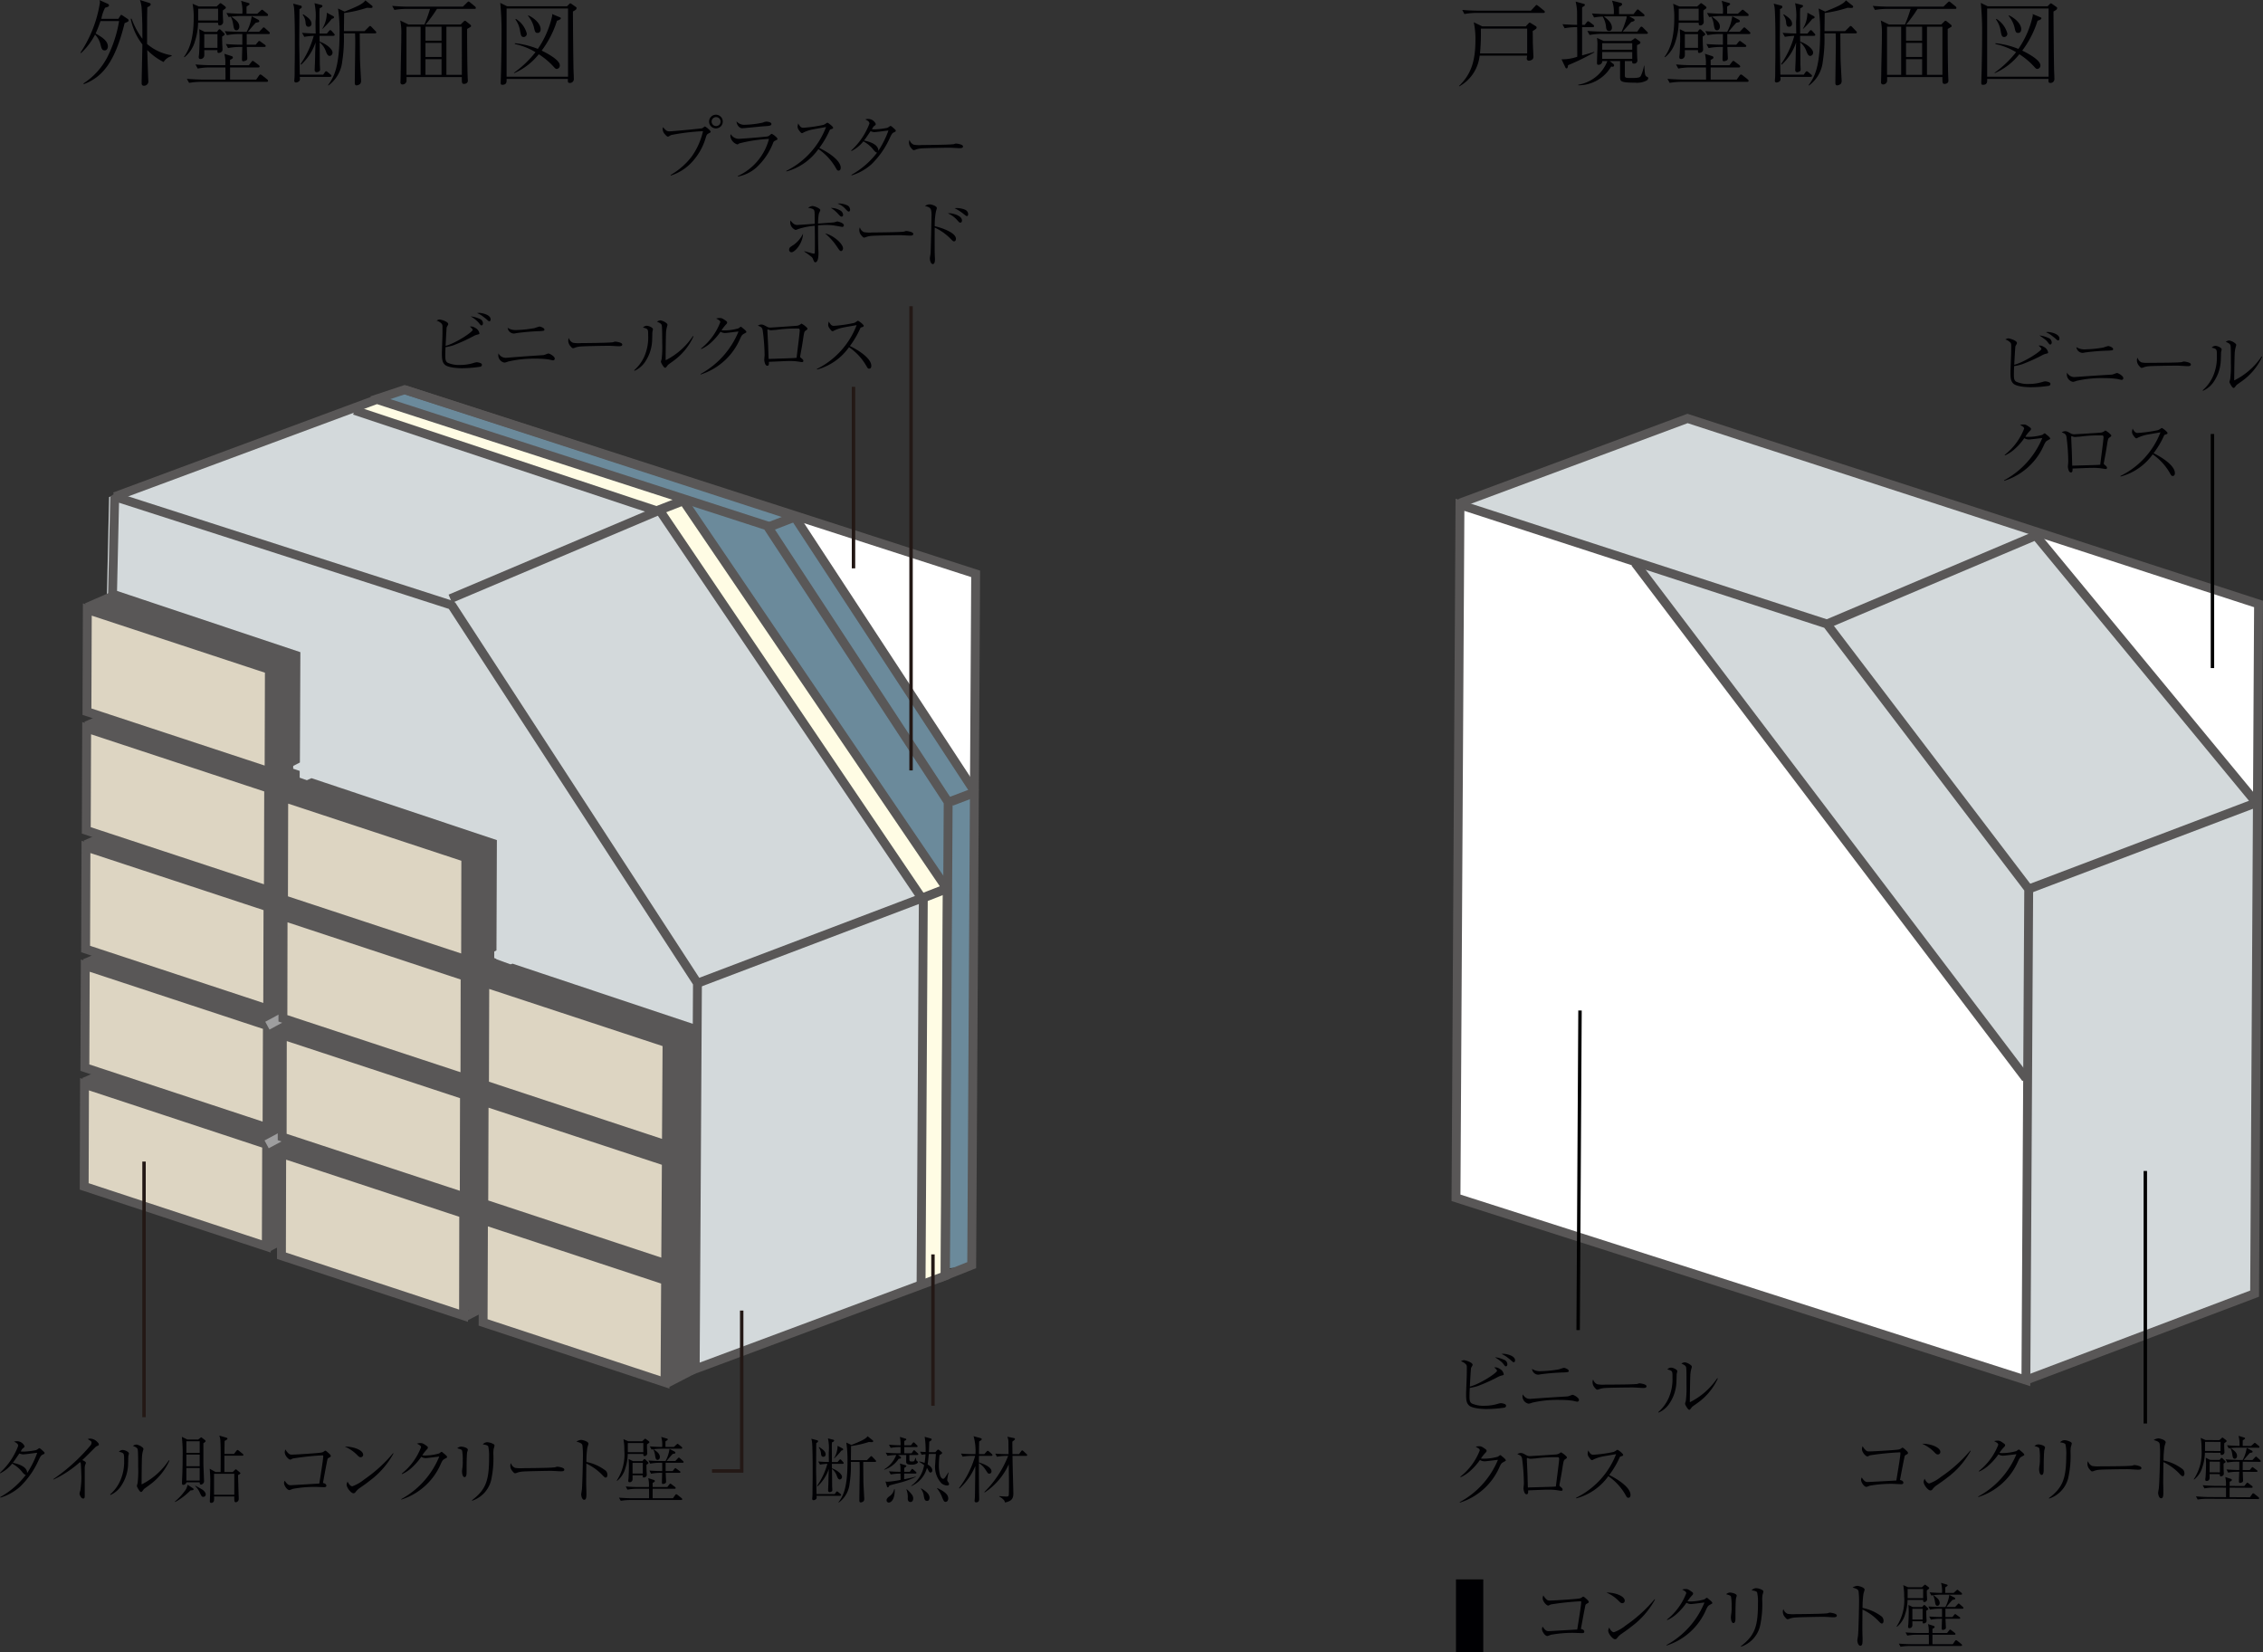 <svg xmlns="http://www.w3.org/2000/svg" width="310.503" height="226.696" viewBox="0 0 310.503 226.696"><rect x="0" y="0" width="310.503" height="226.696" fill="#333333" stroke="none"/><defs><style>.cls-1{fill:#fffce4;}.cls-2{fill:#fff;}.cls-3{fill:#6b8a9b;}.cls-4{fill:#d3d9db;}.cls-5{fill:#595757;}.cls-10,.cls-12,.cls-13,.cls-14,.cls-15,.cls-6,.cls-7,.cls-8{fill:none;}.cls-13,.cls-14,.cls-6,.cls-7,.cls-8{stroke:#595757;}.cls-14,.cls-6,.cls-8{stroke-linejoin:bevel;}.cls-6{stroke-width:1.279px;}.cls-10,.cls-7,.cls-8{stroke-width:1.218px;}.cls-9{fill:#ddd5c2;}.cls-10{stroke:#9e9e9f;}.cls-11{fill:#000003;}.cls-12{stroke:#231815;}.cls-12,.cls-15{stroke-width:0.47px;}.cls-13,.cls-14{stroke-width:1.217px;}.cls-15{stroke:#000;}</style></defs><g id="レイヤー_2" data-name="レイヤー 2"><g id="レイヤー_1-2" data-name="レイヤー 1"><polygon class="cls-1" points="48.588 55.888 51.668 54.65 93.322 68.292 129.722 122.091 129.418 174.716 126.343 176.378 126.646 123.614 90.103 70.223 48.588 55.888"/><polyline class="cls-2" points="107.248 70.05 133.958 79.013 133.721 119.46"/><polygon class="cls-3" points="93.483 68.436 129.906 121.798 129.596 174.07 133.168 173.719 133.547 107.924 109.215 70.707 55.293 53.334 52 54.636 93.483 68.436"/><polyline class="cls-4" points="14.974 68.2 48.073 56.138 90.184 70.166 126.629 123.309 126.532 176.228 91.693 189.162 12.885 161.811"/><polygon class="cls-5" points="16.08 81.653 40.323 90 40.221 106.396 67.906 116.088 67.812 131.501 95.149 141.495 95.39 187.835 91.802 189.055 12.752 162.342 13.123 83.287 16.08 81.653"/><line class="cls-6" x1="133.871" y1="108.671" x2="130.498" y2="109.952"/><polyline class="cls-7" points="95.389 187.836 129.722 175.043 130.098 110.045 105.262 72.146 51.708 54.804 15.738 68.147"/><polyline class="cls-8" points="91.802 189.055 95.389 187.836 95.697 134.895 61.976 83.032 15.739 68.146 15.436 81.654"/><polyline class="cls-8" points="61.787 82.149 90.49 70.006 126.478 123.234 95.198 135.097"/><polyline class="cls-7" points="55.519 53.469 108.995 70.855 133.695 108.571 133.326 173.588 129.669 175.043 129.962 122.01 93.606 68.474"/><line class="cls-6" x1="108.985" y1="70.951" x2="105.637" y2="72.242"/><polyline class="cls-7" points="51.028 54.958 55.52 53.469 133.871 78.739 133.696 108.415"/><line class="cls-6" x1="129.674" y1="122.009" x2="126.344" y2="123.305"/><line class="cls-7" x1="126.377" y1="176.34" x2="126.686" y2="123.31"/><line class="cls-7" x1="89.904" y1="70.021" x2="48.642" y2="56.308"/><line class="cls-6" x1="93.59" y1="68.749" x2="90.221" y2="70.059"/><polyline class="cls-7" points="36.653 171.203 40.165 169.372 40.232 155.056 15.431 146.767 11.532 148.474"/><polygon class="cls-9" points="11.595 148.767 11.551 162.783 36.541 171.019 36.585 157.016 11.595 148.767"/><polygon class="cls-7" points="11.595 148.767 11.551 162.783 36.541 171.019 36.585 157.016 11.595 148.767"/><line class="cls-10" x1="40.231" y1="155.056" x2="36.584" y2="157.016"/><polyline class="cls-7" points="36.746 154.911 40.257 153.085 40.325 138.773 15.517 130.49 11.632 132.187"/><polygon class="cls-9" points="11.699 132.489 11.646 146.488 36.639 154.733 36.688 140.728 11.699 132.489"/><polygon class="cls-7" points="11.699 132.489 11.646 146.488 36.639 154.733 36.688 140.728 11.699 132.489"/><line class="cls-10" x1="40.324" y1="138.773" x2="36.687" y2="140.728"/><polyline class="cls-7" points="36.833 138.619 40.35 136.799 40.42 122.487 15.616 114.199 11.724 115.898"/><polygon class="cls-9" points="11.795 116.203 11.746 130.211 36.73 138.45 36.769 124.434 11.795 116.203"/><polygon class="cls-7" points="11.795 116.203 11.746 130.211 36.73 138.45 36.769 124.434 11.795 116.203"/><line class="cls-7" x1="40.421" y1="122.487" x2="36.769" y2="124.434"/><polyline class="cls-7" points="36.934 122.342 40.448 120.511 40.511 106.213 15.707 97.922 11.817 99.597"/><polygon class="cls-9" points="11.89 99.911 11.837 113.933 36.823 122.168 36.864 108.15 11.89 99.911"/><polygon class="cls-7" points="11.89 99.911 11.837 113.933 36.823 122.168 36.864 108.15 11.89 99.911"/><line class="cls-7" x1="40.51" y1="106.214" x2="36.864" y2="108.15"/><polyline class="cls-7" points="37.032 106.055 40.541 104.248 40.602 89.922 15.812 81.639 11.913 83.341"/><polygon class="cls-9" points="11.981 83.629 11.93 97.646 36.92 105.881 36.961 91.859 11.981 83.629"/><polygon class="cls-7" points="11.981 83.629 11.93 97.646 36.92 105.881 36.961 91.859 11.981 83.629"/><line class="cls-7" x1="40.602" y1="89.922" x2="36.96" y2="91.859"/><polyline class="cls-7" points="63.73 180.705 67.232 178.884 67.29 164.563 42.494 156.279 38.597 157.957"/><polygon class="cls-9" points="38.652 158.274 38.617 172.296 63.603 180.526 63.627 166.513 38.652 158.274"/><polygon class="cls-7" points="38.652 158.274 38.617 172.296 63.603 180.526 63.627 166.513 38.652 158.274"/><line class="cls-7" x1="67.29" y1="164.562" x2="63.627" y2="166.515"/><polyline class="cls-7" points="63.816 164.433 67.322 162.607 67.371 148.275 42.581 140.002 38.692 141.68"/><polygon class="cls-9" points="38.74 142.002 38.718 156.005 63.698 164.225 63.73 150.236 38.74 142.002"/><polygon class="cls-7" points="38.74 142.002 38.718 156.005 63.698 164.225 63.73 150.236 38.74 142.002"/><line class="cls-7" x1="67.371" y1="148.275" x2="63.729" y2="150.236"/><polyline class="cls-7" points="63.905 148.145 67.417 146.304 67.468 131.989 42.678 123.73 38.798 125.406"/><polygon class="cls-9" points="38.842 125.705 38.818 139.722 63.792 147.958 63.816 133.955 38.842 125.705"/><polygon class="cls-7" points="38.842 125.705 38.818 139.722 63.792 147.958 63.816 133.955 38.842 125.705"/><line class="cls-7" x1="67.468" y1="131.989" x2="63.816" y2="133.955"/><polyline class="cls-7" points="64.003 131.839 67.512 130.029 67.566 115.707 42.767 107.424 38.889 109.12"/><polygon class="cls-9" points="38.932 109.423 38.899 123.426 63.884 131.665 63.911 117.662 38.932 109.423"/><polygon class="cls-7" points="38.932 109.423 38.899 123.426 63.884 131.665 63.911 117.662 38.932 109.423"/><line class="cls-7" x1="67.566" y1="115.707" x2="63.91" y2="117.662"/><polyline class="cls-7" points="91.389 189.846 94.896 188.03 94.963 173.718 70.154 165.439 66.28 167.122"/><polygon class="cls-9" points="66.337 167.425 66.287 181.447 91.244 189.681 91.323 175.675 66.337 167.425"/><polygon class="cls-7" points="66.337 167.425 66.287 181.447 91.244 189.681 91.323 175.675 66.337 167.425"/><line class="cls-7" x1="94.962" y1="173.718" x2="91.312" y2="175.673"/><polyline class="cls-7" points="91.481 173.568 94.99 171.737 95.049 157.426 70.255 149.139 66.379 150.839"/><polygon class="cls-9" points="66.425 151.143 66.379 165.151 91.339 173.395 91.426 159.377 66.425 151.143"/><polygon class="cls-7" points="66.425 151.143 66.379 165.151 91.339 173.395 91.426 159.377 66.425 151.143"/><line class="cls-7" x1="95.049" y1="157.426" x2="91.403" y2="159.378"/><polyline class="cls-7" points="91.58 157.286 95.086 155.46 95.149 141.149 70.348 132.87 66.47 134.546"/><polygon class="cls-9" points="66.518 134.851 66.479 148.859 91.436 157.103 91.523 143.092 66.518 134.851"/><polygon class="cls-7" points="66.518 134.851 66.479 148.859 91.436 157.103 91.523 143.092 66.518 134.851"/><line class="cls-7" x1="95.148" y1="141.149" x2="91.502" y2="143.091"/><path class="cls-11" d="M64.859,45.256c0-.11-.38-.45-.39-.45a.97.97,0,0,1,.71.17,1.034,1.034,0,0,1,.6.76c0,.1-.021.11-.26.17a2.529,2.529,0,0,0-.41.14,23.924,23.924,0,0,1-2.918,1.34,7.362,7.362,0,0,1-1.06.25c-.021.38-.03.759-.03,1.139,0,.53.03.8.31.99a3.875,3.875,0,0,0,1.749.31,6.331,6.331,0,0,0,1.909-.3,1.368,1.368,0,0,1,.36-.07,1.507,1.507,0,0,1,.529.13.257.257,0,0,1,.17.23.3.3,0,0,1-.2.249,17.54,17.54,0,0,1-2.538.21c-.16,0-1.859-.01-2.359-.489-.35-.33-.399-.76-.399-1.579,0-.36.061-1.949.07-2.279.01-.399.01-.799.01-1.199,0-.329,0-.43-.13-.579a1.612,1.612,0,0,0-.689-.41c.239-.12.29-.149.409-.149.24,0,1.2.3,1.2.619,0,.08-.03.12-.15.33a.509.509,0,0,0-.08.3c-.05.659-.1,1.709-.13,2.368C62.601,47.064,64.859,45.535,64.859,45.256Zm.92-1.52a.679.679,0,0,1,.489.61c0,.209-.109.3-.199.3-.101,0-.12-.03-.391-.37a4.077,4.077,0,0,0-1.109-.869A3.93,3.93,0,0,1,65.779,43.736Zm-.061-.81c.33,0,1.6.22,1.6.89,0,.13-.05.26-.17.26-.1,0-.14-.029-.45-.319-.079-.061-.39-.3-.52-.4A3.824,3.824,0,0,0,65.459,42.957,1.65,1.65,0,0,1,65.719,42.927Z"/><path class="cls-11" d="M69.412,49.094a.499.499,0,0,0,.12-.01c2.479-.19,2.749-.21,5.027-.36a2.48,2.48,0,0,0,.399-.13c.221-.08.24-.09.29-.09.17,0,.87.39.87.689a.236.236,0,0,1-.221.25c-.1,0-.56-.12-.659-.13a11.94,11.94,0,0,0-1.749-.1,15.27,15.27,0,0,0-3.788.399,1.89,1.89,0,0,1-.489.14,1.024,1.024,0,0,1-.84-1.069c0-.06.01-.1.02-.199A1.132,1.132,0,0,0,69.412,49.094Zm1.34-3.808a16.243,16.243,0,0,0,2.608-.271,5.823,5.823,0,0,1,.67-.21c.109,0,.669.181.669.42,0,.16-.09.17-.609.21a30.244,30.244,0,0,0-3.278.28,1.61,1.61,0,0,1-.3.05.886.886,0,0,1-.859-.79A1.93,1.93,0,0,0,70.752,45.286Z"/><path class="cls-11" d="M78.633,47.035a4.771,4.771,0,0,0,1.119.04c.18,0,3.488-.021,4.188-.101a.802.802,0,0,0,.32-.069.563.563,0,0,1,.189-.03c.05,0,.93.1.93.39,0,.24-.26.24-.53.24-.149,0-1.089-.061-1.299-.061-.6,0-3.428.05-3.918.101a2.833,2.833,0,0,0-.689.14.957.957,0,0,1-.31.09c-.07,0-.13,0-.37-.29a1.102,1.102,0,0,1-.29-.72.758.758,0,0,1,.08-.39A.977.977,0,0,0,78.633,47.035Z"/><path class="cls-11" d="M87.014,50.803a5.5,5.5,0,0,0,1.399-1.909,6.457,6.457,0,0,0,.52-2.868c0-.85,0-.92-.71-1.079a.705.705,0,0,1,.5-.25c.31,0,.869.26.869.479,0,.06-.069.32-.079.38-.011.149-.021.819-.03.949a5.622,5.622,0,0,1-1.029,3.229,3.437,3.437,0,0,1-1.39,1.14ZM95.149,46.165A8.39,8.39,0,0,1,92.36,49.543c-.109.091-.649.45-.729.55-.25.33-.279.37-.38.37-.189,0-.569-.72-.569-.819,0-.061.09-.34.1-.39a14.224,14.224,0,0,0,.08-2.239c0-.42,0-1.949-.05-2.289-.03-.22-.08-.35-.67-.589a.926.926,0,0,1,.47-.181,1.733,1.733,0,0,1,.87.42.261.261,0,0,1,.1.2c0,.06-.08.3-.09.35a4.088,4.088,0,0,0-.11.739c-.029.66-.05,2.849-.05,3.578,0,.15,0,.17.03.17a9.709,9.709,0,0,0,3.718-3.308Z"/><path class="cls-11" d="M96.123,51.312a11.652,11.652,0,0,0,5.207-5.827c-.29.021-1.6.21-1.869.21a1.217,1.217,0,0,1-.6-.18,8.502,8.502,0,0,1-1.289,1.48,4.896,4.896,0,0,1-1.35.899l-.04-.07a8.502,8.502,0,0,0,2.648-3.618c0-.199-.18-.3-.56-.499a1.454,1.454,0,0,1,.5-.07c.18,0,.3,0,.789.35.181.13.21.17.21.27,0,.091-.04.15-.149.261a4.842,4.842,0,0,0-.62.799,3.479,3.479,0,0,0,.36.021,7.025,7.025,0,0,0,1.969-.29c.05-.03.26-.21.319-.21.051,0,.08.021.141.08.42.34.619.5.619.64,0,.06-.02.06-.229.18-.33.18-.38.21-.609.689a8.793,8.793,0,0,1-5.438,4.958Z"/><path class="cls-11" d="M104.453,44.526c.24,0,.38.08.789.31a.876.876,0,0,0,.48.11c.09,0,3.168-.21,3.478-.24a1.098,1.098,0,0,0,.61-.189c.13-.101.14-.11.18-.11a2.986,2.986,0,0,1,.779.609.193.193,0,0,1,.021.08c0,.1-.051.13-.221.25-.17.11-.22.17-.319.8-.18,1.209-.21,1.359-.45,2.679a.281.281,0,0,0-.01.1c0,.09.03.12.2.25.14.12.239.21.239.35,0,.16-.159.16-.189.16-.021,0-.09-.011-.18-.021a8.044,8.044,0,0,0-1.6-.13c-.439,0-2.368.101-2.758.11.01.27.02.539-.221.539-.34,0-.419-.73-.419-.789,0-.11.05-.58.05-.68a27.641,27.641,0,0,0-.271-3.448c-.09-.359-.26-.43-.649-.579A.835.835,0,0,1,104.453,44.526Zm.999,4.567c0,.01.011.14.011.16.449-.021,2.648-.09,3.147-.11.3-.01.5-.03.69-.05.06-.59.43-3.398.43-3.758,0-.23-.09-.26-.23-.26h-.05a19.844,19.844,0,0,0-2.988.189c-.06,0-.63.05-.64.05a.728.728,0,0,1-.21-.029c-.08-.03-.25-.08-.25-.08-.069,0-.069.09-.069.13l.1,2.049Z"/><path class="cls-11" d="M112.083,50.623a11.138,11.138,0,0,0,5.457-6.017c-.31.06-1.648.289-1.919.35a5.021,5.021,0,0,0-1.149.39c-.14.08-.18.1-.239.1-.13,0-.3-.239-.42-.409a.813.813,0,0,1-.18-.48,1.717,1.717,0,0,1,.09-.439,1.535,1.535,0,0,0,.21.33.537.537,0,0,0,.489.26,18.906,18.906,0,0,0,2.769-.399,2.154,2.154,0,0,0,.4-.23c.079-.06.109-.06.14-.06.1,0,.779.52.779.68,0,.12-.06.14-.38.239-.05.011-.08.08-.109.141a12.213,12.213,0,0,1-1.409,2.398c1.309.63,2.938,1.729,2.938,2.719,0,.069,0,.39-.3.39-.149,0-.22-.101-.289-.22a7.843,7.843,0,0,0-2.469-2.729,7.894,7.894,0,0,1-4.388,3.068Z"/><path class="cls-11" d="M92.014,24.005a9.677,9.677,0,0,0,2.908-2.549,9.801,9.801,0,0,0,1.539-3.458,29.637,29.637,0,0,0-4.327.52,1.441,1.441,0,0,0-.31.16.478.478,0,0,1-.19.07c-.109,0-.29-.2-.38-.3a1.112,1.112,0,0,1-.329-.73.822.822,0,0,1,.05-.279,2.074,2.074,0,0,0,.51.51.876.876,0,0,0,.449.069c.41,0,4.278-.379,4.408-.419.069-.03.35-.25.379-.25.08,0,.79.55.79.739,0,.07-.03.08-.319.24-.19.1-.221.17-.33.47a8.335,8.335,0,0,1-2.149,3.678A6.676,6.676,0,0,1,92.044,24.085Zm6.217-6.387a.939.939,0,1,1,.939-.939A.939.939,0,0,1,98.23,17.618Zm0-1.549a.615.615,0,0,0,0,1.229.615.615,0,1,0,0-1.229Z"/><path class="cls-11" d="M101.224,24.154a7.754,7.754,0,0,0,4.288-5.097,20.635,20.635,0,0,0-4.078.619c-.189.13-.21.141-.279.141a1.389,1.389,0,0,1-.939-1.109,1.129,1.129,0,0,1,.05-.311,1.275,1.275,0,0,0,1.079.65c.37,0,3.708-.271,3.968-.33.09-.021.181-.05.43-.27.061-.061.101-.08.141-.08.109,0,.789.499.789.689,0,.1-.03.109-.319.25-.2.1-.21.12-.33.439a9.06,9.06,0,0,1-2.318,3.309,5.316,5.316,0,0,1-2.459,1.169Zm1.02-7.036a13.292,13.292,0,0,0,2.439-.3,1.194,1.194,0,0,1,.459-.13c.16,0,.7.061.7.32,0,.25-.28.27-1.05.319-.47.03-2.748.271-2.979.271-.199,0-.68-.221-.76-.95A1.424,1.424,0,0,0,102.243,17.118Z"/><path class="cls-11" d="M107.885,23.445a11.138,11.138,0,0,0,5.457-6.017c-.31.06-1.648.289-1.919.35a5.02,5.02,0,0,0-1.149.39c-.14.08-.18.1-.239.1-.13,0-.3-.239-.42-.409a.813.813,0,0,1-.18-.48,1.717,1.717,0,0,1,.09-.439,1.535,1.535,0,0,0,.21.33.537.537,0,0,0,.489.26,18.906,18.906,0,0,0,2.769-.399,2.155,2.155,0,0,0,.4-.23c.079-.06.109-.06.14-.06.1,0,.779.52.779.68,0,.12-.06.14-.38.239-.05.011-.08.08-.109.141a12.214,12.214,0,0,1-1.409,2.398c1.309.63,2.938,1.729,2.938,2.719,0,.069,0,.39-.3.39-.149,0-.22-.101-.289-.22A7.843,7.843,0,0,0,112.293,20.457a7.894,7.894,0,0,1-4.388,3.068Z"/><path class="cls-11" d="M116.795,20.646a9.582,9.582,0,0,0,2.498-3.688c0-.32-.39-.49-.569-.57a1.006,1.006,0,0,1,.37-.069,1.142,1.142,0,0,1,1.069.689c0,.12-.061.17-.26.319-.051.04-.07.08-.271.39a1.983,1.983,0,0,0,.44.03,10.24,10.24,0,0,0,1.639-.2,1.09,1.09,0,0,0,.34-.199c.08-.061.11-.07.14-.07.08,0,.271.17.36.25.319.29.359.33.359.41,0,.109-.1.149-.229.21-.22.09-.32.199-.58.759a11.694,11.694,0,0,1-2.568,3.668,7.204,7.204,0,0,1-2.679,1.489l-.03-.08a11.308,11.308,0,0,0,3.519-3.048c-.12.01-.23-.08-.43-.3a4.399,4.399,0,0,0-1.449-1.239,4.941,4.941,0,0,1-1.64,1.329Zm5.106-2.738c-.279.02-1.639.22-1.948.22a1.473,1.473,0,0,1-.5-.13c-.24.34-.569.84-.71,1.029-.1.14-.14.19-.189.25.64.14,1.999.489,1.959,1.419A12.8,12.8,0,0,0,121.901,17.908Z"/><path class="cls-11" d="M125.386,19.857a4.771,4.771,0,0,0,1.119.04c.18,0,3.488-.021,4.188-.101a.798.798,0,0,0,.32-.069.563.563,0,0,1,.189-.03c.05,0,.93.1.93.39,0,.24-.26.24-.53.24-.149,0-1.089-.061-1.299-.061-.6,0-3.428.05-3.918.101a2.832,2.832,0,0,0-.689.14.957.957,0,0,1-.31.09c-.07,0-.13,0-.37-.29a1.102,1.102,0,0,1-.29-.72.758.758,0,0,1,.08-.39A.977.977,0,0,0,125.386,19.857Z"/><path class="cls-11" d="M108.594,34.615a.332.332,0,0,1-.319-.369c0-.271.189-.38.619-.65a4.008,4.008,0,0,0,1.29-1.539C110.134,33.456,109.034,34.615,108.594,34.615Zm1.77-.149c.16.04.899.25,1.05.29a2.248,2.248,0,0,0,.249.05.121.121,0,0,0,.12-.07c.03-.09.03-1.1.03-1.279,0-.55,0-.97-.021-2.479a9.635,9.635,0,0,0-2.358.479.731.731,0,0,1-.279.09,1.148,1.148,0,0,1-.73-.969c0-.11.021-.24.03-.34.25.319.49.629.939.629.09,0,2.179-.14,2.398-.159-.01-.25-.01-1.439-.029-1.59-.03-.3-.061-.489-.88-.6a1.165,1.165,0,0,1,.58-.25c.319,0,1.089.34,1.089.55,0,.051-.02.101-.199.5a8.099,8.099,0,0,0-.11,1.359c.24-.021,2.079-.15,2.188-.17.07-.01.39-.12.46-.12.11,0,.89.21.89.51a.216.216,0,0,1-.21.24c-.05,0-.76-.141-.899-.16a8.001,8.001,0,0,0-1.329-.11,9.446,9.446,0,0,0-1.1.061c0,.899,0,2.688.05,3.508.01.16.01.18.01.27,0,.271,0,1.279-.439,1.279-.13,0-.149-.06-.319-.439a.628.628,0,0,0-.261-.35,10.431,10.431,0,0,0-.939-.68Zm5.307-.4c0,.181-.109.38-.26.38-.159,0-.22-.08-.579-.609a8.343,8.343,0,0,0-1.619-1.809C114.401,32.287,115.67,33.486,115.67,34.065Zm-.459-5.227a.757.757,0,0,1,.47.63c0,.159-.08.249-.21.249s-.181-.05-.56-.459a3.767,3.767,0,0,0-.91-.729A2.332,2.332,0,0,1,115.211,28.839Zm-.021-.92a2.719,2.719,0,0,1,1.149.3.705.705,0,0,1,.3.55c0,.18-.09.26-.18.26-.13,0-.27-.17-.52-.43a2.55,2.55,0,0,0-1.01-.659A1.247,1.247,0,0,1,115.19,27.919Z"/><path class="cls-11" d="M118.565,31.857a4.771,4.771,0,0,0,1.119.04c.18,0,3.488-.021,4.188-.101a.798.798,0,0,0,.32-.069.563.563,0,0,1,.189-.03c.05,0,.93.1.93.39,0,.24-.26.24-.53.24-.149,0-1.089-.061-1.299-.061-.6,0-3.428.05-3.918.101a2.833,2.833,0,0,0-.689.14.957.957,0,0,1-.31.09c-.07,0-.13,0-.37-.29a1.102,1.102,0,0,1-.29-.72.758.758,0,0,1,.08-.39A.977.977,0,0,0,118.565,31.857Z"/><path class="cls-11" d="M131.161,32.757c0,.27-.13.359-.249.359-.141,0-.16-.03-.5-.37a7.357,7.357,0,0,0-2.159-1.519c-.01.16-.01,3.418,0,3.588,0,.13.03.62.03.72,0,.21,0,.699-.3.699-.229,0-.399-.439-.399-.789,0-.101.069-.46.09-.59.04-.229.14-5.107.14-5.317,0-.919-.11-1.089-.899-1.27a1.102,1.102,0,0,1,.63-.229c.319,0,.999.25.999.5a2.374,2.374,0,0,1-.12.439,9.9,9.9,0,0,0-.17,2.059C129.103,31.218,131.161,31.897,131.161,32.757Zm-.889-3.498c.449,0,1.719.31,1.719.999,0,.11-.06.29-.21.29s-.18-.04-.51-.42a3.707,3.707,0,0,0-1.229-.859C130.062,29.269,130.212,29.259,130.272,29.259Zm1.039-.71a2.987,2.987,0,0,1,1.09.22.69.69,0,0,1,.439.6c0,.101-.03.28-.17.28-.08,0-.11-.021-.39-.24a6.754,6.754,0,0,0-1.3-.839A1.954,1.954,0,0,1,131.312,28.549Z"/><path class="cls-11" d="M115.262,205.235H112.033c0,.079.021.189.021.249,0,.23-.271.351-.43.351a.167.167,0,0,1-.181-.181c0-.069.03-.35.03-.409.01-.271.01-.54.01-.81,0-.22.021-1.52.021-1.81v-1.519c0-.38-.011-2.688-.09-3.288-.021-.16-.07-.311-.09-.41l.77.2c.079.02.149.05.149.14,0,.12-.08.16-.25.25,0,.59-.02,3.588-.02,3.728.02.91.04,2.359.06,3.269h2.499l.17-.24c.05-.069.09-.12.149-.12.061,0,.101.04.19.11l.27.229c.09.07.1.101.1.16C115.411,205.205,115.321,205.235,115.262,205.235Zm.35-4.388h-1.469c0,.17,0,.22.01.619.659.22,1.379.779,1.379,1.17a.344.344,0,0,1-.3.359c-.2,0-.29-.189-.399-.46a2.116,2.116,0,0,0-.68-.989c.01.36.02,1.949.02,2.289,0,.1.03.529.03.619a.226.226,0,0,1-.11.2.602.602,0,0,1-.26.08.214.214,0,0,1-.21-.24c0-.17.04-.879.04-1.029.021-.959.021-1.06.061-1.919a5.732,5.732,0,0,1-1.55,2.389l-.06-.07a9.921,9.921,0,0,0,1.409-3.018,7.816,7.816,0,0,0-1.01.109l-.239-.43c.27.021.709.061,1.459.07-.01-.25-.02-.989-.02-1.3a6.423,6.423,0,0,0-.11-1.938l.739.189c.07.021.11.05.11.12,0,.11-.19.19-.29.23a5.066,5.066,0,0,0-.03.529c0,.35.021,1.869.011,2.179h.779l.21-.25c.06-.069.1-.12.16-.12.06,0,.13.07.189.141l.189.21c.051.06.091.1.091.159C115.762,200.827,115.671,200.848,115.611,200.848Zm-2.669-.97c-.249,0-.279-.27-.3-.5a1.448,1.448,0,0,0-.3-.77l.061-.06c.51.34.879.59.879,1.029A.304.304,0,0,1,112.942,199.878Zm2.509-.85a8.975,8.975,0,0,1-.979,1.069l-.029-.02a3.293,3.293,0,0,0,.479-1.699l.64.34c.08.04.13.08.13.149C115.691,198.969,115.592,198.998,115.451,199.028Zm4.598,1.56h-1.609c0,.02.021,2.628.03,2.848.021.54.08,1.6.11,2.169a.573.573,0,0,1-.08.36.634.634,0,0,1-.4.18c-.189,0-.189-.2-.189-.29,0-.619.05-3.638.05-4.327,0-.271-.01-.68-.02-.939h-1.199a15.622,15.622,0,0,1-.17,2.978,3.663,3.663,0,0,1-1.489,2.599l-.03-.05c.569-.779,1.229-1.799,1.229-5.526a16.638,16.638,0,0,0-.16-2.659l.699.33c1.2-.49,1.949-.79,2.219-1.199l.69.55a.165.165,0,0,1,.079.149c0,.08-.079.11-.22.11-.109,0-.239-.01-.369-.021a13.847,13.847,0,0,1-2.449.56c0,.021-.02,1.56-.02,1.939h2.198l.43-.43c.061-.061.101-.12.17-.12.051,0,.101.05.181.13l.38.399c.06.061.1.101.1.16C120.209,200.567,120.109,200.588,120.049,200.588Z"/><path class="cls-11" d="M125.852,199.638h-1.079v.47c0,.36,0,.42.39.42.29,0,.3-.05.43-.479h.06c.07.319.08.35.141.399.149.12.159.12.159.16,0,.14-.3.359-.879.359-.74,0-.74-.22-.74-.489,0-.229,0-.64.011-.84h-1.13l.35.25a.148.148,0,0,1,.061.13c0,.101-.141.14-.311.13a3.763,3.763,0,0,1-1.979,1.51l-.02-.051a3.998,3.998,0,0,0,1.658-1.969,7.835,7.835,0,0,0-1.209.11l-.24-.43c.561.05,1.109.08,1.67.08h.369v-.85a7.866,7.866,0,0,0-1.359.109l-.229-.43c.46.04,1.119.08,1.589.08a5.456,5.456,0,0,0-.09-1.149l.76.23c.06.02.12.05.12.1,0,.09-.08.12-.28.229v.59h.92l.21-.279c.05-.061.1-.12.159-.12.061,0,.11.05.17.109l.271.271c.06.06.1.09.1.159,0,.07-.08.101-.149.101h-1.68v.85H125.082l.189-.28c.051-.07.08-.13.141-.13a.3.3,0,0,1,.18.11l.31.279c.07.061.1.09.1.15C126.001,199.638,125.892,199.638,125.852,199.638Zm-.26,2.549h-1.529c0,.13-.01.67-.01.779.98-.199,1.309-.289,1.599-.359v.04a12.975,12.975,0,0,1-2.458.859c-.95.25-1.06.28-1.17.319-.02.061-.09.25-.22.25-.03,0-.08-.04-.1-.1l-.21-.71a.923.923,0,0,0,.31.04,13.567,13.567,0,0,0,1.759-.25c0-.399,0-.419-.01-.869a7.805,7.805,0,0,0-1.339.12l-.24-.43c.51.04.88.06,1.579.069,0-.239,0-.669-.01-.739a2.801,2.801,0,0,0-.07-.399l.7.21c.119.04.189.06.189.13,0,.1-.21.21-.28.25-.01.189-.02.379-.02.549h.77l.189-.27c.061-.08.091-.13.141-.13s.1.03.18.11l.3.27c.07.06.1.09.1.16C125.741,202.177,125.662,202.187,125.592,202.187Zm-3.618,3.978a.312.312,0,0,1-.33-.319c0-.26.26-.45.46-.59a1.521,1.521,0,0,0,.59-.93h.07C122.803,205.875,122.163,206.164,121.974,206.164Zm2.958-.08c-.369,0-.38-.359-.38-.479a2.833,2.833,0,0,0-.18-1.219l.021-.061a3.918,3.918,0,0,1,.699.71.913.913,0,0,1,.21.569C125.302,205.725,125.252,206.084,124.932,206.084Zm5.008-2.259a1.341,1.341,0,0,1-.74-.289,3.28,3.28,0,0,1-.879-2.688c0-.22.08-1.16.09-1.359H127.75c-.14,0-.159.01-.31.01-.08.89-.13,1.239-.16,1.439.131.08.64.369.64.81a.291.291,0,0,1-.229.3c-.149,0-.24-.17-.27-.22a2.804,2.804,0,0,0-.24-.42,3.725,3.725,0,0,1-2.148,2.498v-.06a4.333,4.333,0,0,0,1.679-2.419c.03-.12.061-.26.09-.39a4.607,4.607,0,0,0-.669-.449v-.07a3.672,3.672,0,0,1,.729.21c.029-.19.08-.49.13-1.189a3.79,3.79,0,0,0-.53.07l-.229-.43c.149.01.22.02.77.05a12.06,12.06,0,0,0-.13-2.089l.829.229c.11.03.13.07.13.13,0,.14-.22.25-.329.3-.011.4-.03,1.05-.051,1.449h.89l.24-.27a.219.219,0,0,1,.149-.08.246.246,0,0,1,.16.08l.26.21c.05.04.12.1.12.16,0,.109-.18.199-.359.3a11.531,11.531,0,0,0-.09,1.318A5.395,5.395,0,0,0,129,202.477c.12.29.279.43.399.43.13,0,.23-.13.37-.33.08-.12.29-.449.34-.539l.05.02a6.408,6.408,0,0,0-.189.989c0,.12.039.17.149.34a.419.419,0,0,1,.1.23C130.219,203.825,129.979,203.825,129.939,203.825Zm-2.729,2.109c-.33,0-.38-.26-.45-.649a2.133,2.133,0,0,0-.409-1.029l.04-.04c.459.27,1.149.699,1.149,1.279C127.541,205.535,127.541,205.935,127.211,205.935Zm2.538.13c-.21,0-.26-.11-.47-.6a4.538,4.538,0,0,0-.709-1.249l.02-.051c.89.42,1.52.84,1.52,1.439C130.109,205.845,129.97,206.064,129.749,206.064Z"/><path class="cls-11" d="M136.021,199.758h-1.699c-.01.229-.01.88-.01.899.56.17,1.729.59,1.729,1.229a.294.294,0,0,1-.29.31c-.19,0-.21-.05-.52-.529a2.882,2.882,0,0,0-.92-.92c0,.79.01,3.039.021,3.818,0,.18.02.97.02,1.129,0,.19-.07.44-.399.44-.23,0-.23-.17-.23-.21,0-.08.04-.42.04-.46.021-.58.021-1.399.04-2.429,0-.26.021-1.709.021-1.889a8.592,8.592,0,0,1-2.179,3.098l-.061-.069a13.372,13.372,0,0,0,2.219-4.418h-.43a7.811,7.811,0,0,0-1.289.11l-.23-.43c.55.05,1.1.079,1.659.079h.33a7.516,7.516,0,0,0-.26-2.458l.88.239c.199.051.239.101.239.181,0,.119-.239.229-.35.289-.01.051-.03,1.359-.03,1.749h.74l.3-.339c.069-.08.109-.12.159-.12a.396.396,0,0,1,.181.1l.38.34a.236.236,0,0,1,.09.15C136.172,199.748,136.092,199.758,136.021,199.758Zm4.768,0h-1.869c.021,1.039.04,2.079.07,3.118.01.34.05,1.829.05,2.039,0,.72-.26,1.06-1.149,1.239a.73.73,0,0,0-.27-.449,1.738,1.738,0,0,0-.52-.36v-.07c.229.03.889.061.949.061.21,0,.319,0,.359-.18.03-.141.03-1.29.03-1.529,0-.4,0-.63-.03-2.719a9.061,9.061,0,0,1-3.298,3.868l-.05-.061a14.442,14.442,0,0,0,3.268-4.957h-.25a7.918,7.918,0,0,0-1.289.12l-.23-.43c.55.04,1.1.069,1.659.069h.17c-.01-.249-.021-1.488-.021-1.618a1.944,1.944,0,0,0-.149-.77l.879.181c.091.02.16.029.16.13,0,.08-.03.109-.359.369,0,.19.02,1.649.02,1.709h.899l.28-.379c.03-.051.09-.13.16-.13a.299.299,0,0,1,.17.1l.419.39a.203.203,0,0,1,.091.15C140.939,199.758,140.829,199.758,140.789,199.758Z"/><path class="cls-11" d="M44.779,203.832c0,.22-.19.22-.33.22-.189,0-1.029-.04-1.199-.04a16.79,16.79,0,0,0-3.068.27,4.169,4.169,0,0,1-.46.17c-.35,0-.749-.649-.749-.959a.695.695,0,0,1,.09-.33c.35.51.52.619.829.619.08,0,3.658-.21,3.918-.229.31-1.929.54-3.378.54-3.768,0-.09-.03-.101-.11-.101a37.889,37.889,0,0,0-4.038.43c-.06.011-.31.16-.359.16-.27,0-.77-.59-.77-.989a.886.886,0,0,1,.09-.41,1.999,1.999,0,0,0,.39.51.589.589,0,0,0,.479.2c.51,0,3.688-.2,4.088-.29a.876.876,0,0,0,.4-.2.167.167,0,0,1,.13-.05c.09,0,.47.36.569.45.06.06.17.17.17.279,0,.101-.07.141-.28.25a.321.321,0,0,0-.189.26c-.12.55-.28,1.42-.609,3.198C44.509,203.502,44.779,203.632,44.779,203.832Z"/><path class="cls-11" d="M49.83,199.604a.337.337,0,0,1-.34.34c-.18,0-.26-.079-.569-.39a5.256,5.256,0,0,0-1.609-1.069C48.521,198.465,49.83,198.975,49.83,199.604Zm4.158-.17a11.437,11.437,0,0,1-3.199,3.688c-.459.37-.859.649-1.379,1.01a2.513,2.513,0,0,0-.64.609.337.337,0,0,1-.27.149c-.33,0-.939-.759-.939-1.179a.915.915,0,0,1,.14-.42c.18.41.439.64.64.64A5.573,5.573,0,0,0,49.96,203.002a19.452,19.452,0,0,0,3.968-3.608Z"/><path class="cls-11" d="M55.062,205.681a11.652,11.652,0,0,0,5.207-5.827c-.29.021-1.6.21-1.869.21a1.217,1.217,0,0,1-.6-.18,8.502,8.502,0,0,1-1.289,1.479,4.896,4.896,0,0,1-1.35.899l-.04-.07a8.502,8.502,0,0,0,2.648-3.618c0-.199-.18-.3-.56-.499a1.454,1.454,0,0,1,.5-.07c.18,0,.3,0,.789.35.181.13.21.17.21.27,0,.091-.04.15-.149.261a4.841,4.841,0,0,0-.62.799,3.476,3.476,0,0,0,.36.021,7.025,7.025,0,0,0,1.969-.29c.05-.03.26-.21.319-.21.051,0,.08.021.141.08.42.34.619.5.619.64,0,.06-.02.06-.229.18-.33.18-.38.21-.609.689a8.793,8.793,0,0,1-5.438,4.958Z"/><path class="cls-11" d="M64.021,201.703v.319c0,.14,0,.649-.279.649-.28,0-.35-.56-.35-.799a4.117,4.117,0,0,1,.06-.521,5.842,5.842,0,0,0,.04-.949,7.03,7.03,0,0,0-.08-1.339c-.07-.17-.13-.19-.67-.35a.83.83,0,0,1,.54-.23c.17,0,.909.14.909.43,0,.061-.1.35-.1.41-.05.34-.07,1.339-.07,2.129Zm.74,4.138c1.969-1.489,2.349-2.789,2.349-5.957a5.857,5.857,0,0,0-.12-1.43c-.12-.199-.58-.249-.75-.27a.828.828,0,0,1,.6-.3,1.888,1.888,0,0,1,.939.3.202.202,0,0,1,.07.17,3.482,3.482,0,0,1-.12.47,5.361,5.361,0,0,0-.04.609,13.915,13.915,0,0,1-.31,3.698,3.978,3.978,0,0,1-2.589,2.778Z"/><path class="cls-11" d="M70.683,201.403a4.771,4.771,0,0,0,1.119.04c.18,0,3.488-.021,4.188-.101a.798.798,0,0,0,.32-.069.563.563,0,0,1,.189-.03c.05,0,.93.1.93.39,0,.24-.26.24-.53.24-.149,0-1.089-.061-1.299-.061-.6,0-3.428.05-3.918.101a2.785,2.785,0,0,0-.689.14.957.957,0,0,1-.31.09c-.07,0-.13,0-.37-.29a1.102,1.102,0,0,1-.29-.72.758.758,0,0,1,.08-.39A.977.977,0,0,0,70.683,201.403Z"/><path class="cls-11" d="M83.1,201.783a.782.782,0,0,1,.24.569c0,.24-.09.38-.23.38-.13,0-.23-.101-.449-.33a7.373,7.373,0,0,0-2.209-1.589c-.01.909-.021,1.839-.021,2.748,0,.21.03,1.13.03,1.31,0,.479,0,.909-.3.909-.34,0-.42-.64-.42-.749,0-.021.08-.521.09-.58.08-.54.15-4.188.15-4.567a11.574,11.574,0,0,0-.07-1.589c-.069-.26-.34-.36-.819-.5a1.368,1.368,0,0,1,.649-.229c.15,0,1,.189,1,.529,0,.05-.101.35-.15.52a12.381,12.381,0,0,0-.13,1.979A6.33,6.33,0,0,1,83.1,201.783Z"/><path class="cls-11" d="M88.78,198.175a5.677,5.677,0,0,0,0,.6c0,.1.03.56.03.67a.383.383,0,0,1-.359.34c-.181,0-.181-.11-.181-.29H86.132a6.746,6.746,0,0,1-.33,1.959,3.293,3.293,0,0,1-1.129,1.729l-.05-.04a6.573,6.573,0,0,0,1.039-4.178,7.555,7.555,0,0,0-.12-1.499l.66.29h1.909l.27-.25c.09-.09.1-.1.149-.1.03,0,.04,0,.12.06l.32.24c.05.04.13.109.13.17C89.101,197.945,89.101,197.945,88.78,198.175Zm4.678,7.636H86.452a8.147,8.147,0,0,0-1.279.11l-.24-.431c.75.061,1.479.08,1.659.08h2.469c0-.39,0-.879-.01-1.299H87.371a7.168,7.168,0,0,0-1.279.12l-.239-.44c.749.07,1.479.08,1.659.08H89.04a4.158,4.158,0,0,0-.1-1.219l.75.239c.1.03.159.08.159.16,0,.1-.1.15-.3.25v.569h2.009l.261-.329c.09-.11.1-.131.149-.131.04,0,.07.011.19.101l.449.34a.224.224,0,0,1,.1.149c0,.101-.079.11-.149.11H89.55v1.299h2.789l.3-.43c.01-.02.09-.12.149-.12a.475.475,0,0,1,.19.101l.539.43a.214.214,0,0,1,.09.149C93.607,205.79,93.528,205.811,93.458,205.811Zm-5.188-7.815H86.142v1.259h2.129Zm.43,2.979c0,.13,0,.27.011.679,0,.2.029.51.029.71,0,.33-.39.36-.39.36-.16,0-.16-.08-.149-.3H86.792c0,.09.01.499,0,.579a.396.396,0,0,1-.4.37c-.189,0-.189-.15-.189-.21,0-.07.04-.34.04-.4.029-.509.05-1.199.05-1.589,0-.46-.021-.72-.04-.989l.59.29h1.31l.14-.19c.05-.069.09-.09.14-.09a.227.227,0,0,1,.12.061l.3.3c.11.109.12.13.12.17C88.971,200.804,88.931,200.833,88.7,200.974Zm-.499-.261H86.792v1.47h1.409Zm5.446-.01H91.329v1.14h.96l.22-.27c.069-.08.1-.13.159-.13.04,0,.061.01.181.1l.399.29c.06.04.11.08.11.149,0,.09-.09.101-.16.101H91.339c0,.189.05,1.029.05,1.199a.235.235,0,0,1-.119.239.841.841,0,0,1-.3.09c-.12,0-.15-.079-.15-.21,0-.209.03-1.129.04-1.318h-.24a7.27,7.27,0,0,0-1.289.119l-.229-.43c.619.05,1.289.07,1.759.07v-1.14H90.5a7.276,7.276,0,0,0-1.29.12l-.229-.43c.75.06,1.469.07,1.659.07h.68a4.854,4.854,0,0,0,.539-1.659l.63.329c.12.061.18.11.18.19,0,.1-.039.109-.369.17-.28.29-.57.64-.84.97H92.658l.33-.351c.1-.109.11-.119.16-.119s.06.01.17.109l.38.34c.06.061.1.09.1.16C93.798,200.693,93.708,200.703,93.647,200.703Zm-.189-1.929H90.689a8.558,8.558,0,0,0-1.01.07c.47.34.86.609.86,1.069,0,.26-.16.39-.311.39-.239,0-.279-.21-.35-.63a2.46,2.46,0,0,0-.25-.819l.01-.01c-.09.02-.13.02-.239.05l-.24-.44c.71.061,1.409.08,1.699.08a3.966,3.966,0,0,0-.13-1.379l.75.22c.109.03.149.061.149.12s0,.06-.319.28v.759H92.459l.34-.31c.119-.11.13-.12.17-.12.039,0,.069.021.18.11l.369.3a.216.216,0,0,1,.09.16C93.607,198.765,93.528,198.774,93.458,198.774Z"/><path class="cls-11" d="M0,202.071a9.582,9.582,0,0,0,2.498-3.688c0-.32-.39-.49-.569-.57a1.006,1.006,0,0,1,.37-.069,1.142,1.142,0,0,1,1.069.689c0,.12-.061.17-.26.319-.051.04-.07.08-.271.39a1.983,1.983,0,0,0,.44.03,10.24,10.24,0,0,0,1.639-.2,1.091,1.091,0,0,0,.34-.199c.08-.061.11-.07.14-.07.08,0,.271.17.36.25.319.29.359.33.359.41,0,.109-.1.149-.229.21-.22.09-.32.199-.58.759A11.694,11.694,0,0,1,2.738,204a7.204,7.204,0,0,1-2.679,1.489l-.03-.08a11.308,11.308,0,0,0,3.519-3.048c-.12.01-.23-.08-.43-.3A4.399,4.399,0,0,0,1.669,200.822a4.941,4.941,0,0,1-1.64,1.329ZM5.106,199.333c-.279.02-1.639.22-1.948.22a1.472,1.472,0,0,1-.5-.13c-.24.34-.569.84-.71,1.029-.1.14-.14.19-.189.25.64.14,1.999.49,1.959,1.419A12.8,12.8,0,0,0,5.106,199.333Z"/><path class="cls-11" d="M7.311,202.951a25.452,25.452,0,0,0,5.087-4.607.635.635,0,0,0,.16-.38.295.295,0,0,0-.149-.28c-.061-.04-.32-.199-.37-.229a1.197,1.197,0,0,1,.359-.07,1.443,1.443,0,0,1,.979.49c.12.119.181.189.181.329,0,.11-.061.13-.2.19-.16.06-.189.09-.479.38-1.08,1.079-1.199,1.199-1.59,1.559.2.09.5.23.5.39a2.658,2.658,0,0,1-.109.301,1.752,1.752,0,0,0-.051.579v3.429c0,.419,0,.579-.21.579-.329,0-.509-.569-.509-.68a3.232,3.232,0,0,1,.119-.439,13.555,13.555,0,0,0,.141-1.829c0-.229-.07-1.749-.08-1.839a.326.326,0,0,0-.12-.21A14.776,14.776,0,0,1,7.351,203.001Z"/><path class="cls-11" d="M15.11,205.05a5.5,5.5,0,0,0,1.399-1.909,6.457,6.457,0,0,0,.52-2.868c0-.85,0-.92-.71-1.079a.705.705,0,0,1,.5-.25c.31,0,.869.26.869.479,0,.06-.069.32-.079.38-.011.149-.021.819-.03.949a5.615,5.615,0,0,1-1.029,3.229,3.437,3.437,0,0,1-1.39,1.14Zm8.136-4.638A8.39,8.39,0,0,1,20.457,203.79c-.109.091-.649.45-.729.55-.25.33-.279.37-.38.37-.189,0-.569-.72-.569-.819,0-.061.09-.34.1-.39a14.224,14.224,0,0,0,.08-2.239c0-.42,0-1.949-.05-2.289-.03-.22-.08-.35-.67-.589a.926.926,0,0,1,.47-.181,1.733,1.733,0,0,1,.87.42.261.261,0,0,1,.1.2c0,.06-.08.3-.09.35a4.087,4.087,0,0,0-.11.74c-.029.659-.05,2.848-.05,3.577,0,.15,0,.17.03.17a9.709,9.709,0,0,0,3.718-3.308Z"/><path class="cls-11" d="M26.38,204.47c-.04.011-.21.021-.249.03a8.801,8.801,0,0,1-2.1,1.589l-.029-.069a7.715,7.715,0,0,0,1.239-1.3,2.133,2.133,0,0,0,.499-.999l.73.479a.164.164,0,0,1,.091.14C26.561,204.45,26.45,204.46,26.38,204.47Zm1.529-6.456v2.809c0,.33.09,2.358.09,2.458a.495.495,0,0,1-.409.42c-.19,0-.19-.23-.19-.319h-1.829c0,.229-.329.359-.419.359-.181,0-.181-.18-.181-.239,0-.37.04-.96.05-1.319.03-.93.04-1.669.04-2.309a21.775,21.775,0,0,0-.109-2.729l.76.369h1.479l.26-.199c.061-.051.12-.101.16-.101a.253.253,0,0,1,.13.08l.36.28c.069.06.119.09.119.149C28.219,197.824,28.01,197.954,27.909,198.014Zm-.51-.26h-1.829v1.589h1.829Zm0,1.829h-1.829v1.599h1.829Zm0,1.839h-1.829v1.719h1.829Zm.51,3.958c-.22,0-.26-.08-.479-.53a2.687,2.687,0,0,0-.66-.959l.04-.04c.4.21.85.46.979.55.391.3.44.539.44.64A.326.326,0,0,1,27.909,205.38Zm5.337-5.647h-2.458v2.239H31.938l.25-.25c.069-.07.119-.12.17-.12a.311.311,0,0,1,.149.09l.35.29c.05.04.13.1.13.15,0,.079-.12.149-.329.27.02.359.06,1.959.069,2.328.01.28.03.8.03.939a.44.44,0,0,1-.399.45c-.221,0-.221-.22-.21-.789h-2.779a2.952,2.952,0,0,1-.01.6.377.377,0,0,1-.359.279c-.21,0-.21-.16-.21-.229,0-.17.04-.89.04-1.04.01-.449.02-.909.02-1.419a15.645,15.645,0,0,0-.08-1.999l.8.45h.7c.01-2.009.02-3.488-.03-4.218a2.198,2.198,0,0,0-.15-.779l.95.279c.079.021.17.05.17.14,0,.13-.311.271-.391.311-.01.42-.02,1.539-.02,1.789h1.299l.33-.42c.07-.08.11-.13.16-.13a.368.368,0,0,1,.18.1l.53.43c.05.04.1.08.1.15C33.396,199.713,33.316,199.732,33.246,199.732Zm-1.099,2.479h-2.779v2.879h2.779Z"/><line class="cls-12" x1="125.003" y1="105.709" x2="125.003" y2="42.016"/><line class="cls-12" x1="117.108" y1="77.982" x2="117.108" y2="53.074"/><line class="cls-12" x1="128.009" y1="172.113" x2="128.009" y2="192.882"/><polyline class="cls-12" points="101.768 179.819 101.768 201.827 97.691 201.827"/><line class="cls-12" x1="19.762" y1="159.378" x2="19.762" y2="194.45"/><path class="cls-11" d="M17.1,3.169c-1.36,5.519-3.132,7.443-5.608,8.38l-.038-.103a9.469,9.469,0,0,0,3.272-3.605,17.239,17.239,0,0,0,1.616-4.954H13.788a17.099,17.099,0,0,1-.667,1.707c.821.475,1.681.976,1.681,1.797,0,.167-.103.526-.436.526-.372,0-.437-.27-.578-.821A2.917,2.917,0,0,0,13.044,4.748a9.316,9.316,0,0,1-1.912,2.527L11.029,7.237A17.114,17.114,0,0,0,13.711.359.935.935,0,0,0,13.647.013l1.116.5c.064.026.192.09.192.219,0,.167-.064.18-.539.333a5.436,5.436,0,0,0-.5,1.463l-.013.052h2.335l.257-.397c.077-.129.09-.142.142-.142.038,0,.051,0,.205.103l.654.437c.142.103.154.18.154.218C17.651,2.964,17.484,3.016,17.1,3.169ZM22.45,8.508a8.157,8.157,0,0,1-2.245-1.643c.038,1.155.09,3.016.141,4.171a.925.925,0,0,1,.013.166.606.606,0,0,1-.615.565c-.257,0-.309-.192-.309-.347v-.321l.103-5.004a8.406,8.406,0,0,1-1.604-3.517h.128a10.909,10.909,0,0,0,1.476,2.746c0-.834,0-2.656-.103-4.184A4.285,4.285,0,0,0,19.204,0l1.231.385c.052.013.244.077.244.192,0,.231-.359.372-.462.411-.052,1.398-.026,3.644-.039,5.043A6.779,6.779,0,0,0,23.541,7.584v.115A1.863,1.863,0,0,0,22.45,8.508Z"/><path class="cls-11" d="M30.581,1.424a6.947,6.947,0,0,0,0,.771c0,.128.038.719.038.859a.491.491,0,0,1-.462.437c-.231,0-.231-.142-.231-.372H27.18a8.654,8.654,0,0,1-.423,2.515,4.238,4.238,0,0,1-1.45,2.221l-.064-.052c.526-.744,1.335-2.092,1.335-5.364a9.708,9.708,0,0,0-.154-1.925l.847.372H29.721l.347-.32c.115-.115.128-.128.192-.128.038,0,.052,0,.154.076l.41.309c.064.051.167.141.167.218C30.991,1.129,30.991,1.129,30.581,1.424Zm6.005,9.805H27.591a10.514,10.514,0,0,0-1.643.141l-.309-.552c.963.077,1.899.103,2.131.103h3.17c0-.5,0-1.129-.014-1.668H28.771a9.223,9.223,0,0,0-1.643.154l-.309-.564c.963.09,1.899.103,2.131.103h1.963a5.357,5.357,0,0,0-.128-1.565l.962.308c.129.038.206.103.206.205,0,.129-.129.192-.386.321v.731h2.58l.333-.424c.116-.141.129-.167.192-.167.052,0,.09.013.244.129l.577.436a.292.292,0,0,1,.129.193c0,.128-.103.141-.192.141H31.568v1.668h3.581l.385-.552c.013-.025.115-.153.192-.153a.618.618,0,0,1,.244.128l.692.552c.052.052.116.103.116.192C36.779,11.202,36.676,11.229,36.586,11.229ZM29.926,1.193h-2.733V2.811h2.733Zm.552,3.824c0,.167,0,.347.014.872,0,.257.038.654.038.911,0,.424-.5.462-.5.462-.206,0-.206-.103-.193-.385h-1.809c0,.115.013.642,0,.744a.508.508,0,0,1-.514.475c-.244,0-.244-.192-.244-.269,0-.09.052-.437.052-.514.038-.654.064-1.54.064-2.04,0-.591-.026-.925-.052-1.27l.757.372h1.682l.18-.244c.063-.09.115-.115.18-.115a.287.287,0,0,1,.153.077l.386.385c.141.141.153.167.153.218C30.824,4.799,30.773,4.838,30.478,5.018Zm-.642-.334h-1.809V6.57h1.809Zm6.994-.013H33.853V6.134H35.085l.282-.347c.09-.103.128-.167.205-.167.052,0,.077.013.231.129l.513.372c.077.051.142.103.142.192,0,.115-.115.128-.205.128H33.866c0,.244.063,1.322.063,1.54a.303.303,0,0,1-.153.309,1.086,1.086,0,0,1-.386.115c-.153,0-.192-.103-.192-.27,0-.27.039-1.45.052-1.694h-.309a9.378,9.378,0,0,0-1.655.154L30.991,6.044c.796.064,1.655.09,2.259.09V4.671h-.462a9.27,9.27,0,0,0-1.655.154l-.296-.552c.963.076,1.887.09,2.131.09h.872a6.258,6.258,0,0,0,.693-2.131l.809.424c.153.077.23.141.23.244,0,.128-.051.141-.475.218-.359.372-.731.821-1.078,1.245h1.54l.424-.449c.128-.142.141-.154.205-.154s.077.013.218.141l.488.437c.077.077.128.116.128.206C37.022,4.658,36.907,4.671,36.83,4.671Zm-.244-2.477H33.031a10.917,10.917,0,0,0-1.296.09c.604.437,1.104.782,1.104,1.373,0,.333-.205.5-.397.5-.308,0-.359-.27-.449-.809a3.203,3.203,0,0,0-.32-1.052l.013-.013c-.116.025-.167.025-.309.063l-.308-.564c.911.077,1.81.103,2.182.103A5.096,5.096,0,0,0,33.083.115l.963.282c.141.039.192.077.192.154s0,.077-.411.359v.975h1.476l.437-.397c.154-.142.167-.154.218-.154.052,0,.09.026.231.142l.475.385a.277.277,0,0,1,.116.205C36.779,2.182,36.676,2.194,36.586,2.194Z"/><path class="cls-11" d="M45.28,10.548h-4.146c0,.103.026.244.026.321,0,.295-.347.449-.552.449a.215.215,0,0,1-.231-.231c0-.09.039-.449.039-.526.013-.346.013-.692.013-1.039,0-.282.025-1.95.025-2.322V5.248c0-.487-.013-3.452-.115-4.222C40.313.821,40.25.629,40.225.5l.987.257c.103.025.192.064.192.18,0,.154-.103.205-.32.321,0,.757-.025,4.606-.025,4.786.025,1.168.051,3.028.076,4.196h3.209l.218-.308c.064-.09.115-.154.192-.154s.129.051.244.141l.347.296c.115.09.128.128.128.205C45.473,10.51,45.357,10.548,45.28,10.548ZM45.729,4.915H43.843c0,.218,0,.282.013.795.848.282,1.771,1.001,1.771,1.502a.442.442,0,0,1-.386.462c-.256,0-.372-.244-.513-.591a2.718,2.718,0,0,0-.873-1.271c.013.462.026,2.503.026,2.939,0,.128.038.68.038.795a.291.291,0,0,1-.142.257.771.771,0,0,1-.333.103.273.273,0,0,1-.27-.308c0-.218.051-1.129.051-1.322.026-1.231.026-1.359.077-2.464a7.36,7.36,0,0,1-1.989,3.067L41.238,8.79a12.755,12.755,0,0,0,1.809-3.875,10.101,10.101,0,0,0-1.296.141l-.308-.552c.347.025.911.077,1.873.09-.013-.32-.025-1.271-.025-1.668A8.303,8.303,0,0,0,43.15.437l.949.243c.09.025.142.064.142.154,0,.141-.244.244-.373.295a6.563,6.563,0,0,0-.038.681c0,.448.025,2.399.013,2.797h1.001l.27-.32c.077-.09.128-.154.205-.154s.167.09.244.18l.244.27c.063.077.115.128.115.205C45.922,4.889,45.807,4.915,45.729,4.915ZM42.303,3.67c-.32,0-.359-.347-.385-.642A1.866,1.866,0,0,0,41.533,2.04l.077-.077c.654.437,1.129.758,1.129,1.322A.391.391,0,0,1,42.303,3.67ZM45.524,2.579A11.707,11.707,0,0,1,44.267,3.952l-.039-.025a4.221,4.221,0,0,0,.616-2.182l.821.437c.103.051.167.103.167.192C45.832,2.502,45.704,2.541,45.524,2.579Zm5.902,2.002H49.361c0,.025.025,3.375.038,3.657.025.693.103,2.054.142,2.785a.73.73,0,0,1-.104.462.811.811,0,0,1-.513.23c-.244,0-.244-.257-.244-.372,0-.796.064-4.671.064-5.557,0-.347-.013-.872-.025-1.206h-1.54a20.017,20.017,0,0,1-.219,3.824,4.694,4.694,0,0,1-1.912,3.336l-.038-.063c.731-1.001,1.578-2.311,1.578-7.097A21.3,21.3,0,0,0,46.384,1.168l.898.423c1.54-.629,2.502-1.014,2.849-1.54l.886.706a.213.213,0,0,1,.103.192c0,.103-.103.142-.282.142-.142,0-.309-.013-.475-.026a17.701,17.701,0,0,1-3.145.719c0,.026-.025,2.002-.025,2.49h2.823l.552-.552c.077-.077.128-.154.218-.154.064,0,.129.064.231.167l.487.513c.077.077.129.129.129.206C51.633,4.556,51.504,4.581,51.427,4.581Z"/><path class="cls-11" d="M65.101,1.219H59.955A19.297,19.297,0,0,1,58.402,3.362h4.812l.359-.359c.115-.116.153-.154.23-.154.064,0,.154.077.219.128l.5.398a.327.327,0,0,1,.115.192.148.148,0,0,1-.077.128c-.063.052-.397.231-.462.27-.013.039,0,3.889.052,6.07,0,.153.038.885.038,1.001a.406.406,0,0,1-.103.32.587.587,0,0,1-.385.154c-.334,0-.334-.115-.334-.937h-7.584V11.126a.555.555,0,0,1-.539.462.273.273,0,0,1-.295-.321c0-.153.025-.898.025-1.078.014-1.501.09-3.9.09-5.402a8.024,8.024,0,0,0-.153-1.976L56.041,3.362h2.194a19.688,19.688,0,0,0,.771-2.144H55.771a10.411,10.411,0,0,0-1.655.142L53.809.809c.667.051,1.476.103,2.143.103h7.559l.526-.514c.103-.103.192-.192.256-.192.064,0,.18.103.231.142l.654.538a.328.328,0,0,1,.115.193C65.293,1.219,65.165,1.219,65.101,1.219ZM57.709,3.67h-1.938v6.596H57.709Zm2.875,0H58.377V5.582h2.207Zm0,2.22H58.377v1.925h2.207Zm0,2.233H58.377v2.143h2.207Zm2.784-4.453H61.251v6.596h2.117Z"/><path class="cls-11" d="M78.608,1.578c0,.731.038,5.621.076,7.713,0,.243.052,1.347.052,1.565a.53.53,0,0,1-.539.525c-.308,0-.295-.18-.27-.552h-8.418c.013.398.025.809-.591.809-.205,0-.218-.141-.218-.243,0-.296.052-1.579.052-1.849.063-3.144.063-3.811.063-4.863A39.82,39.82,0,0,0,68.637.397l.938.462H77.8l.27-.27c.051-.051.103-.128.192-.128.051,0,.103.038.192.103l.552.385c.077.052.103.064.103.154C79.108,1.271,79.031,1.347,78.608,1.578Zm-.668-.41H69.51v9.354h8.431Zm-1.514,1.668a13.471,13.471,0,0,1-2.104,4.106c.757.372,2.489,1.283,2.489,2.027a.45.45,0,0,1-.411.487c-.153,0-.192-.038-.397-.256a10.215,10.215,0,0,0-2.079-1.759,8.852,8.852,0,0,1-3.388,2.605V9.971a14.422,14.422,0,0,0,2.938-2.811A9.115,9.115,0,0,0,70.651,6.044l-.013-.115a11.417,11.417,0,0,1,3.157.782,12.863,12.863,0,0,0,1.977-4.581,1.51,1.51,0,0,0-.026-.205l1.053.437c.077.025.153.063.153.141C76.952,2.682,76.555,2.811,76.427,2.836ZM71.858,5.081c-.347,0-.386-.243-.514-.924A3.506,3.506,0,0,0,70.716,2.669l.064-.077a3.345,3.345,0,0,1,1.501,2.015A.448.448,0,0,1,71.858,5.081Zm1.898-.564c-.32,0-.358-.167-.513-.834a3.977,3.977,0,0,0-.796-1.514l.039-.064c.885.397,1.693,1.193,1.693,1.886C74.181,4.08,74.181,4.517,73.757,4.517Z"/><path class="cls-11" d="M210.295,4.26c.013.167.013.321.026,1.643,0,.206.076,1.746.076,1.797a.598.598,0,0,1-.103.424.864.864,0,0,1-.525.205.28.28,0,0,1-.283-.295c0-.026.039-.334.052-.398h-6.519a5.477,5.477,0,0,1-2.785,4.21l-.038-.052c1.424-1.411,2.245-2.99,2.245-6.301a10.802,10.802,0,0,0-.23-2.438l1.168.564h5.967l.359-.385c.115-.128.141-.128.192-.128a.599.599,0,0,1,.205.103l.616.385a.188.188,0,0,1,.115.192C210.834,3.927,210.744,3.978,210.295,4.26Zm1.476-2.489H202.583a9.362,9.362,0,0,0-1.655.154l-.296-.564c.963.09,1.887.103,2.131.103h7.289l.577-.616c.128-.142.142-.167.192-.167a.528.528,0,0,1,.244.142l.77.615c.052.052.129.104.129.193C211.964,1.758,211.848,1.771,211.771,1.771Zm-2.232,2.156h-6.353a29.289,29.289,0,0,1-.115,3.4h6.468Z"/><path class="cls-11" d="M215.153,8.944c-.039.257-.064.437-.205.437-.104,0-.142-.077-.193-.193l-.5-1.052a6.351,6.351,0,0,0,2.156-.347c0-3.041,0-3.375-.014-4.067a9.169,9.169,0,0,0-1.719.153l-.296-.552c.898.064,1.502.077,2.015.09-.013-.295,0-1.617-.013-1.887a7.668,7.668,0,0,0-.192-1.309l1.053.295c.153.039.218.077.218.154,0,.115-.141.205-.372.321-.013.192-.013.27-.013.538V3.413h.359l.27-.347c.077-.09.128-.153.192-.153a.635.635,0,0,1,.244.128l.448.347a.274.274,0,0,1,.129.192c0,.128-.103.142-.192.142h-1.45v3.875c.205-.052,1.104-.308,1.283-.359.115-.025.192-.064.385-.128v.076A30.189,30.189,0,0,1,215.153,8.944ZM225.958,11.036a2.776,2.776,0,0,1-1.591.308c-2.079,0-2.079-.192-2.079-.834V8.38h-1.425l.462.359a.286.286,0,0,1,.142.23.182.182,0,0,1-.192.192,1.147,1.147,0,0,1-.205-.038,5.2,5.2,0,0,1-4.505,2.579l-.025-.077a5.176,5.176,0,0,0,4.004-3.246h-.693a.509.509,0,0,1-.539.513c-.115,0-.192-.051-.192-.23,0-.386.064-2.041.064-2.374a6.05,6.05,0,0,0-.064-1.091l.911.423h3.76l.347-.243c.103-.077.167-.129.205-.129a.242.242,0,0,1,.142.064l.449.32c.09.064.141.104.141.206,0,.141-.09.192-.462.347,0,.448,0,1.142.026,1.681,0,.064.025.385.025.449a.427.427,0,0,1-.475.41c-.244,0-.244-.115-.244-.346h-1.001v2.002c0,.308.154.32.911.32,1.104,0,1.168-.103,1.296-.32a5.7,5.7,0,0,0,.424-1.387h.038c.064,1.155.104,1.297.219,1.438a.673.673,0,0,0,.243.154.129.129,0,0,1,.077.128A.432.432,0,0,1,225.958,11.036Zm-.051-6.391h-6.16a10.57,10.57,0,0,0-1.643.153l-.308-.552c.962.077,1.899.09,2.13.09h2.579a13.755,13.755,0,0,0,.629-1.706.906.906,0,0,0,.052-.386H220.376c-.052,0-.27.013-.321.013.386.283,1.117.809,1.117,1.54,0,.244-.116.449-.385.449-.296,0-.398-.192-.424-.564a3.413,3.413,0,0,0-.462-1.411,7.35,7.35,0,0,0-1.181.128l-.295-.552c.962.077,1.886.09,2.13.09h.873a4.607,4.607,0,0,0-.244-1.848l1.168.295c.115.025.218.09.218.18,0,.167-.154.244-.424.372v1.001h1.989l.385-.487c.077-.09.116-.154.193-.154.063,0,.115.038.218.128l.577.488c.077.063.129.115.129.205,0,.115-.103.128-.192.128H223.546l.539.296c.103.051.192.128.192.205,0,.141-.115.18-.462.27-.18.218-1.014,1.129-1.168,1.321h2.002l.372-.525c.064-.09.103-.154.192-.154.077,0,.128.038.231.141l.525.526c.077.077.129.129.129.192C226.1,4.632,225.983,4.646,225.907,4.646Zm-1.951,1.283h-4.119v.898h4.119Zm0,1.206h-4.119v.937h4.119Z"/><path class="cls-11" d="M233.729,1.424a6.944,6.944,0,0,0,0,.771c0,.128.038.719.038.859a.491.491,0,0,1-.462.437c-.231,0-.231-.142-.231-.372h-2.746a8.654,8.654,0,0,1-.423,2.515,4.238,4.238,0,0,1-1.45,2.221l-.064-.052c.526-.744,1.335-2.092,1.335-5.364a9.708,9.708,0,0,0-.154-1.925l.847.372h2.451l.347-.32c.115-.115.128-.128.192-.128.038,0,.052,0,.154.076l.41.309c.064.051.167.141.167.218C234.139,1.129,234.139,1.129,233.729,1.424Zm6.005,9.805h-8.995a10.514,10.514,0,0,0-1.643.141l-.309-.552c.963.077,1.899.103,2.131.103h3.17c0-.5,0-1.129-.014-1.668H231.919a9.223,9.223,0,0,0-1.643.154l-.309-.564c.963.09,1.899.103,2.131.103h1.963a5.357,5.357,0,0,0-.128-1.565l.962.308c.129.038.206.103.206.205,0,.129-.129.192-.386.321v.731h2.58l.333-.424c.116-.141.129-.167.192-.167.052,0,.09.013.244.129l.577.436a.292.292,0,0,1,.129.193c0,.128-.103.141-.192.141h-3.863v1.668h3.581l.385-.552c.013-.025.115-.153.192-.153a.611.611,0,0,1,.244.128l.692.552a.274.274,0,0,1,.115.192C239.926,11.202,239.823,11.229,239.733,11.229ZM233.073,1.193h-2.733V2.811h2.733Zm.552,3.824c0,.167,0,.347.014.872,0,.257.038.654.038.911,0,.424-.5.462-.5.462-.206,0-.206-.103-.193-.385h-1.809c0,.115.013.642,0,.744a.508.508,0,0,1-.514.475c-.244,0-.244-.192-.244-.269,0-.09.052-.437.052-.514.038-.654.064-1.54.064-2.04,0-.591-.026-.925-.052-1.27l.757.372h1.682l.18-.244c.063-.09.115-.115.18-.115a.287.287,0,0,1,.153.077l.386.385c.141.141.153.167.153.218C233.972,4.799,233.921,4.838,233.625,5.018Zm-.642-.334h-1.809V6.57h1.809Zm6.994-.013H237V6.134h1.232l.282-.347c.09-.103.128-.167.205-.167.052,0,.077.013.231.129l.513.372c.077.051.142.103.142.192,0,.115-.115.128-.205.128h-2.387c0,.244.063,1.322.063,1.54a.303.303,0,0,1-.153.309,1.086,1.086,0,0,1-.386.115c-.153,0-.192-.103-.192-.27,0-.27.039-1.45.052-1.694h-.309a9.378,9.378,0,0,0-1.655.154l-.295-.552c.796.064,1.655.09,2.259.09V4.671h-.462a9.27,9.27,0,0,0-1.655.154l-.296-.552c.963.076,1.887.09,2.131.09h.872a6.258,6.258,0,0,0,.693-2.131l.809.424c.153.077.23.141.23.244,0,.128-.051.141-.475.218-.359.372-.731.821-1.078,1.245h1.54l.424-.449c.128-.142.141-.154.205-.154s.077.013.218.141l.488.437c.077.077.128.116.128.206C240.17,4.658,240.055,4.671,239.978,4.671Zm-.244-2.477h-3.555a10.917,10.917,0,0,0-1.296.09c.604.437,1.104.782,1.104,1.373,0,.333-.205.5-.397.5-.308,0-.359-.27-.449-.809a3.203,3.203,0,0,0-.32-1.052l.013-.013c-.116.025-.167.025-.309.063l-.308-.564c.911.077,1.81.103,2.182.103a5.095,5.095,0,0,0-.167-1.771l.963.282c.141.039.192.077.192.154s0,.077-.411.359v.975h1.476l.437-.397c.154-.142.167-.154.219-.154.051,0,.089.026.23.142l.475.385a.276.276,0,0,1,.115.205C239.926,2.182,239.823,2.194,239.733,2.194Z"/><path class="cls-11" d="M248.429,10.548H244.283c0,.103.026.244.026.321,0,.295-.347.449-.552.449a.215.215,0,0,1-.231-.231c0-.09.039-.449.039-.526.013-.346.013-.692.013-1.039,0-.282.025-1.95.025-2.322V5.248c0-.487-.013-3.452-.115-4.222-.026-.205-.09-.397-.115-.526l.987.257c.103.025.192.064.192.18,0,.154-.103.205-.32.321,0,.757-.025,4.606-.025,4.786.025,1.168.051,3.028.076,4.196h3.209l.218-.308c.064-.09.115-.154.192-.154s.129.051.244.141l.347.296c.115.09.128.128.128.205C248.621,10.51,248.506,10.548,248.429,10.548Zm.449-5.633h-1.887c0,.218,0,.282.013.795.848.282,1.771,1.001,1.771,1.502a.442.442,0,0,1-.386.462c-.256,0-.372-.244-.513-.591a2.718,2.718,0,0,0-.873-1.271c.013.462.026,2.503.026,2.939,0,.128.038.68.038.795a.291.291,0,0,1-.142.257.771.771,0,0,1-.333.103.273.273,0,0,1-.27-.308c0-.218.051-1.129.051-1.322.026-1.231.026-1.359.077-2.464a7.361,7.361,0,0,1-1.989,3.067L244.387,8.79a12.755,12.755,0,0,0,1.809-3.875,10.101,10.101,0,0,0-1.296.141l-.308-.552c.347.025.911.077,1.873.09-.013-.32-.025-1.271-.025-1.668a8.303,8.303,0,0,0-.141-2.489l.949.243c.09.025.142.064.142.154,0,.141-.244.244-.373.295a6.563,6.563,0,0,0-.038.681c0,.448.025,2.399.013,2.797h1.001l.27-.32c.077-.09.128-.154.205-.154s.167.09.244.18l.244.27c.063.077.115.128.115.205C249.07,4.889,248.955,4.915,248.878,4.915Zm-3.427-1.245c-.32,0-.359-.347-.385-.642a1.866,1.866,0,0,0-.385-.988l.077-.077c.654.437,1.129.758,1.129,1.322A.391.391,0,0,1,245.451,3.67Zm3.222-1.091A11.708,11.708,0,0,1,247.415,3.952l-.039-.025a4.221,4.221,0,0,0,.616-2.182l.821.437c.103.051.167.103.167.192C248.98,2.502,248.853,2.541,248.673,2.579Zm5.902,2.002h-2.065c0,.025.025,3.375.038,3.657.025.693.103,2.054.142,2.785a.73.73,0,0,1-.104.462.811.811,0,0,1-.513.23c-.244,0-.244-.257-.244-.372,0-.796.064-4.671.064-5.557,0-.347-.013-.872-.025-1.206h-1.54a20.017,20.017,0,0,1-.219,3.824,4.694,4.694,0,0,1-1.912,3.336l-.038-.063c.731-1.001,1.578-2.311,1.578-7.097a21.301,21.301,0,0,0-.205-3.413l.898.423c1.54-.629,2.502-1.014,2.849-1.54l.886.706a.213.213,0,0,1,.103.192c0,.103-.103.142-.282.142-.142,0-.309-.013-.475-.026a17.701,17.701,0,0,1-3.145.719c0,.026-.025,2.002-.025,2.49h2.823l.552-.552c.077-.077.128-.154.218-.154.064,0,.129.064.231.167l.487.513c.077.077.129.129.129.206C254.781,4.556,254.652,4.581,254.575,4.581Z"/><path class="cls-11" d="M268.249,1.219h-5.146a19.297,19.297,0,0,1-1.553,2.144h4.812l.359-.359c.115-.116.153-.154.23-.154.064,0,.154.077.219.128l.5.398a.327.327,0,0,1,.115.192.148.148,0,0,1-.077.128c-.063.052-.397.231-.462.27-.013.039,0,3.889.052,6.07,0,.153.038.885.038,1.001a.406.406,0,0,1-.103.32.587.587,0,0,1-.385.154c-.334,0-.334-.115-.334-.937h-7.584V11.126a.555.555,0,0,1-.539.462.273.273,0,0,1-.295-.321c0-.153.025-.898.025-1.078.014-1.501.09-3.9.09-5.402a8.024,8.024,0,0,0-.153-1.976l1.129.552h2.194a19.688,19.688,0,0,0,.771-2.144h-3.234a10.411,10.411,0,0,0-1.655.142L256.957.809c.667.051,1.476.103,2.143.103h7.559l.526-.514c.103-.103.192-.192.256-.192.064,0,.18.103.231.142l.654.538a.328.328,0,0,1,.115.193C268.441,1.219,268.313,1.219,268.249,1.219Zm-7.392,2.451h-1.938v6.596h1.938Zm2.875,0h-2.207V5.582h2.207Zm0,2.22h-2.207v1.925h2.207Zm0,2.233h-2.207v2.143h2.207Zm2.784-4.453h-2.117v6.596h2.117Z"/><path class="cls-11" d="M281.756,1.578c0,.731.038,5.621.076,7.713,0,.243.052,1.347.052,1.565a.531.531,0,0,1-.539.525c-.308,0-.295-.18-.27-.552h-8.418c.013.398.025.809-.591.809-.205,0-.218-.141-.218-.243,0-.296.052-1.579.052-1.849.063-3.144.063-3.811.063-4.863a39.82,39.82,0,0,0-.18-4.286l.938.462h8.226l.27-.27c.051-.051.103-.128.192-.128.051,0,.103.038.192.103l.552.385c.077.052.103.064.103.154C282.256,1.271,282.179,1.347,281.756,1.578Zm-.668-.41h-8.431v9.354h8.431Zm-1.514,1.668a13.471,13.471,0,0,1-2.104,4.106c.757.372,2.489,1.283,2.489,2.027a.45.45,0,0,1-.411.487c-.153,0-.192-.038-.397-.256a10.215,10.215,0,0,0-2.079-1.759,8.852,8.852,0,0,1-3.388,2.605V9.971a14.422,14.422,0,0,0,2.938-2.811A9.115,9.115,0,0,0,273.799,6.044l-.013-.115a11.417,11.417,0,0,1,3.157.782,12.863,12.863,0,0,0,1.977-4.581,1.51,1.51,0,0,0-.026-.205l1.053.437c.077.025.153.063.153.141C280.1,2.682,279.702,2.811,279.574,2.836Zm-4.568,2.245c-.347,0-.386-.243-.514-.924a3.506,3.506,0,0,0-.629-1.488l.064-.077a3.345,3.345,0,0,1,1.501,2.015A.448.448,0,0,1,275.006,5.081Zm1.898-.564c-.32,0-.359-.167-.513-.834a3.977,3.977,0,0,0-.796-1.514l.039-.064c.885.397,1.693,1.193,1.693,1.886C277.328,4.08,277.328,4.517,276.904,4.517Z"/><path class="cls-11" d="M199.772,226.696v-9.994h3.748v9.994Z"/><path class="cls-11" d="M217.379,223.858c0,.22-.19.22-.33.22-.189,0-1.029-.04-1.199-.04a16.79,16.79,0,0,0-3.068.27,4.171,4.171,0,0,1-.46.17c-.35,0-.749-.649-.749-.959a.695.695,0,0,1,.09-.33c.35.51.52.619.829.619.08,0,3.658-.21,3.918-.23.31-1.929.54-3.378.54-3.768,0-.09-.03-.101-.11-.101a37.889,37.889,0,0,0-4.038.43c-.06.011-.31.16-.359.16-.27,0-.77-.59-.77-.989a.886.886,0,0,1,.09-.41,1.999,1.999,0,0,0,.39.51.589.589,0,0,0,.479.2c.51,0,3.688-.2,4.088-.29a.876.876,0,0,0,.4-.2.167.167,0,0,1,.13-.05c.09,0,.47.36.569.45.06.06.17.17.17.279,0,.101-.07.141-.28.25a.321.321,0,0,0-.189.26c-.12.55-.28,1.42-.609,3.198C217.108,223.528,217.379,223.658,217.379,223.858Z"/><path class="cls-11" d="M222.93,219.63a.337.337,0,0,1-.34.34c-.18,0-.26-.079-.569-.39a5.239,5.239,0,0,0-1.609-1.069C221.62,218.491,222.93,219.001,222.93,219.63Zm4.158-.17a11.437,11.437,0,0,1-3.199,3.688c-.459.37-.859.649-1.379,1.01a2.514,2.514,0,0,0-.64.609.337.337,0,0,1-.27.149c-.33,0-.939-.759-.939-1.179a.915.915,0,0,1,.14-.42c.18.41.439.64.64.64a5.573,5.573,0,0,0,1.619-.93,19.481,19.481,0,0,0,3.968-3.607Z"/><path class="cls-11" d="M228.661,225.707a11.651,11.651,0,0,0,5.207-5.827c-.29.021-1.6.21-1.869.21a1.217,1.217,0,0,1-.6-.18,8.502,8.502,0,0,1-1.289,1.479,4.896,4.896,0,0,1-1.35.899l-.04-.07a8.502,8.502,0,0,0,2.648-3.618c0-.199-.18-.3-.56-.499a1.454,1.454,0,0,1,.5-.07c.18,0,.3,0,.789.35.181.13.21.17.21.27,0,.091-.04.15-.149.261a4.842,4.842,0,0,0-.62.799,3.479,3.479,0,0,0,.36.021,7.025,7.025,0,0,0,1.969-.29c.05-.03.26-.21.319-.21.051,0,.08.021.141.08.42.34.619.5.619.64,0,.06-.02.06-.23.18-.33.18-.38.21-.609.689a8.79,8.79,0,0,1-5.438,4.958Z"/><path class="cls-11" d="M238.121,221.729v.319c0,.14,0,.649-.279.649-.28,0-.35-.56-.35-.799a4.117,4.117,0,0,1,.06-.52,5.842,5.842,0,0,0,.04-.949,7.03,7.03,0,0,0-.08-1.339c-.07-.17-.13-.19-.67-.35a.831.831,0,0,1,.54-.23c.17,0,.909.14.909.43,0,.061-.1.35-.1.41-.05.34-.07,1.339-.07,2.129Zm.74,4.138c1.969-1.489,2.349-2.789,2.349-5.957a5.857,5.857,0,0,0-.12-1.43c-.12-.199-.58-.249-.75-.27a.828.828,0,0,1,.6-.3,1.888,1.888,0,0,1,.939.3.202.202,0,0,1,.07.17,3.52,3.52,0,0,1-.12.47,5.356,5.356,0,0,0-.04.609,13.916,13.916,0,0,1-.31,3.698,3.978,3.978,0,0,1-2.589,2.778Z"/><path class="cls-11" d="M245.282,221.43a4.771,4.771,0,0,0,1.119.04c.18,0,3.488-.021,4.188-.101a.797.797,0,0,0,.32-.069.563.563,0,0,1,.189-.03c.05,0,.93.1.93.39,0,.24-.26.24-.53.24-.149,0-1.089-.061-1.299-.061-.6,0-3.428.05-3.918.101a2.833,2.833,0,0,0-.689.14.957.957,0,0,1-.31.09c-.07,0-.13,0-.37-.29a1.102,1.102,0,0,1-.29-.72.758.758,0,0,1,.08-.39A.977.977,0,0,0,245.282,221.43Z"/><path class="cls-11" d="M258.199,221.81a.782.782,0,0,1,.24.569c0,.239-.09.38-.23.38-.13,0-.229-.101-.449-.33a7.373,7.373,0,0,0-2.209-1.589c-.01.909-.021,1.839-.021,2.748,0,.21.03,1.13.03,1.31,0,.479,0,.909-.3.909-.34,0-.42-.64-.42-.749,0-.021.08-.52.09-.58.08-.54.15-4.188.15-4.567a11.575,11.575,0,0,0-.07-1.589c-.069-.26-.34-.36-.819-.5a1.368,1.368,0,0,1,.649-.229c.15,0,1,.189,1,.529,0,.05-.101.35-.15.52a12.38,12.38,0,0,0-.13,1.98A6.33,6.33,0,0,1,258.199,221.81Z"/><path class="cls-11" d="M264.381,218.201a5.677,5.677,0,0,0,0,.6c0,.1.03.56.03.67a.383.383,0,0,1-.359.34c-.181,0-.181-.11-.181-.29h-2.139a6.745,6.745,0,0,1-.33,1.959,3.293,3.293,0,0,1-1.129,1.729l-.05-.04a6.573,6.573,0,0,0,1.039-4.178,7.555,7.555,0,0,0-.12-1.499l.66.29h1.909l.27-.25c.09-.09.1-.1.149-.1.03,0,.04,0,.12.06l.32.24c.05.04.13.109.13.17C264.701,217.972,264.701,217.972,264.381,218.201Zm4.678,7.636h-7.006a8.146,8.146,0,0,0-1.279.11l-.24-.431c.75.061,1.48.08,1.659.08h2.469c0-.39,0-.879-.01-1.299h-1.68a7.168,7.168,0,0,0-1.279.12l-.239-.44c.749.07,1.479.08,1.659.08h1.528a4.158,4.158,0,0,0-.1-1.219l.75.239c.1.03.159.08.159.16,0,.1-.1.15-.3.25v.569h2.009l.261-.329c.09-.11.1-.131.149-.131.04,0,.07.011.19.101l.449.34a.224.224,0,0,1,.1.149c0,.101-.079.11-.149.11h-3.009v1.299h2.789l.3-.43c.01-.02.09-.12.149-.12a.482.482,0,0,1,.19.101l.539.43c.04.04.091.08.091.149C269.209,225.817,269.129,225.837,269.059,225.837Zm-5.188-7.815h-2.129v1.259h2.129ZM264.301,221c0,.13,0,.27.011.679,0,.2.029.51.029.71,0,.33-.39.36-.39.36-.16,0-.16-.08-.149-.3h-1.409c0,.09.01.499,0,.579a.396.396,0,0,1-.4.37c-.189,0-.189-.15-.189-.21,0-.07.04-.34.04-.4.029-.509.05-1.199.05-1.589,0-.46-.021-.72-.04-.989l.59.29H263.752l.14-.19c.05-.069.09-.09.14-.09a.227.227,0,0,1,.12.061l.3.3c.11.109.12.13.12.17C264.571,220.83,264.531,220.859,264.301,221Zm-.499-.261h-1.409V222.209h1.409Zm5.446-.01h-2.318v1.14h.96l.22-.27c.069-.08.1-.13.159-.13.04,0,.061.01.181.1l.399.29c.06.04.11.08.11.149,0,.09-.09.101-.16.101h-1.859c0,.189.05,1.029.05,1.199a.235.235,0,0,1-.119.239.841.841,0,0,1-.3.09c-.12,0-.15-.079-.15-.21,0-.209.03-1.129.04-1.318h-.24a7.27,7.27,0,0,0-1.289.119l-.229-.43c.619.05,1.289.07,1.759.07v-1.14h-.359a7.276,7.276,0,0,0-1.29.12l-.23-.43c.75.06,1.469.07,1.659.07h.68a4.854,4.854,0,0,0,.539-1.659l.63.329c.12.061.18.11.18.19,0,.1-.039.109-.369.17-.28.29-.57.64-.84.97h1.199l.33-.351c.1-.109.11-.119.16-.119s.06.01.17.109l.38.34c.06.061.1.09.1.16C269.398,220.72,269.309,220.729,269.248,220.729Zm-.189-1.929H266.29a8.558,8.558,0,0,0-1.01.07c.47.34.86.609.86,1.069,0,.26-.16.39-.311.39-.239,0-.279-.21-.35-.63a2.46,2.46,0,0,0-.25-.819l.01-.01c-.09.02-.13.02-.239.05l-.24-.44c.71.061,1.409.08,1.699.08a3.966,3.966,0,0,0-.13-1.379l.75.22c.109.03.149.061.149.12s0,.06-.319.28v.759h1.149l.34-.31c.119-.109.13-.12.169-.12.04,0,.07.021.181.11l.369.3a.217.217,0,0,1,.091.16C269.209,218.791,269.129,218.801,269.059,218.801Z"/><polyline class="cls-2" points="276.178 71.855 309.737 82.954 309.589 110.485"/><polygon class="cls-2" points="200.407 69.232 199.861 163.997 278.14 189.141 278.369 148.293 224.385 77.013 200.407 69.232"/><polygon class="cls-4" points="200.407 69.232 224.385 77.451 278.221 148.124 277.897 189.134 308.982 177.3 309.366 109.817 279.009 73.392 231.492 57.398 200.407 69.232"/><polyline class="cls-13" points="277.971 189.364 309.353 177.496 309.892 82.873 231.546 57.418 200.32 69.029"/><polygon class="cls-13" points="200.32 69.258 199.774 164.348 277.971 189.364 278.356 121.982 250.669 85.617 200.32 69.258"/><polyline class="cls-14" points="250.669 85.617 279.333 73.486 309.589 110.141 278.356 121.982"/><line class="cls-13" x1="224.332" y1="77.229" x2="277.978" y2="147.969"/><path class="cls-11" d="M261.158,203.423c-.001.22-.191.219-.331.218-.189-.001-1.029-.046-1.199-.047a16.754,16.754,0,0,0-3.069.252,3.97,3.97,0,0,1-.461.167c-.35-.002-.745-.653-.744-.963a.7.7,0,0,1,.092-.329c.347.512.517.622.826.623.08.001,3.659-.188,3.919-.206.321-1.928.56-3.375.562-3.765.001-.09-.029-.101-.109-.102a37.996,37.996,0,0,0-4.041.406c-.06.011-.311.158-.36.158-.27-.001-.766-.594-.764-.993a.891.891,0,0,1,.093-.41,1.979,1.979,0,0,0,.387.512.588.588,0,0,0,.479.203c.51.003,3.689-.179,4.089-.267a.869.869,0,0,0,.401-.197.171.171,0,0,1,.131-.05c.09.001.468.363.566.454.06.06.169.171.168.28,0,.101-.07.14-.281.248a.323.323,0,0,0-.191.259c-.123.549-.288,1.418-.627,3.194C260.89,203.092,261.16,203.223,261.158,203.423Z"/><path class="cls-11" d="M266.233,199.224a.337.337,0,0,1-.342.338c-.18-.001-.259-.081-.566-.393a5.231,5.231,0,0,0-1.604-1.079C264.931,198.077,266.237,198.595,266.233,199.224Zm4.157-.146a11.432,11.432,0,0,1-3.218,3.67c-.462.367-.863.645-1.385,1.002a2.51,2.51,0,0,0-.644.605.337.337,0,0,1-.271.147c-.33-.002-.935-.764-.933-1.184a.917.917,0,0,1,.143-.42c.177.412.436.643.636.644a5.555,5.555,0,0,0,1.624-.92,19.47,19.47,0,0,0,3.988-3.585Z"/><path class="cls-11" d="M271.431,205.331a11.654,11.654,0,0,0,5.24-5.797c-.29.019-1.601.2-1.87.199a1.22,1.22,0,0,1-.599-.184,8.473,8.473,0,0,1-1.298,1.472,4.887,4.887,0,0,1-1.355.892l-.04-.07a8.506,8.506,0,0,0,2.67-3.603c.001-.199-.179-.301-.558-.502a1.439,1.439,0,0,1,.501-.067c.18.001.3.001.787.354.18.131.209.171.208.271,0,.091-.041.15-.15.261a4.8,4.8,0,0,0-.625.795c.08.011.25.021.36.022a7.051,7.051,0,0,0,1.971-.278c.05-.03.261-.209.32-.209.051.001.08.021.14.081.418.343.616.504.616.644-.001.06-.021.06-.231.179-.331.178-.381.207-.613.686a8.79,8.79,0,0,1-5.466,4.927Z"/><path class="cls-11" d="M280.412,201.405l-.002.319c-.001.14-.004.649-.283.647-.28-.002-.346-.562-.345-.801a4.245,4.245,0,0,1,.062-.521,5.775,5.775,0,0,0,.046-.948,7.081,7.081,0,0,0-.072-1.34c-.069-.17-.129-.191-.668-.354a.829.829,0,0,1,.541-.228c.17.001.908.146.906.436,0,.061-.102.349-.102.409-.052.34-.078,1.339-.082,2.129Zm.717,4.142c1.977-1.478,2.364-2.775,2.383-5.943a5.888,5.888,0,0,0-.112-1.431c-.119-.199-.578-.252-.748-.273a.833.833,0,0,1,.602-.297,1.885,1.885,0,0,1,.938.306.203.203,0,0,1,.069.17,3.682,3.682,0,0,1-.123.47,5.455,5.455,0,0,0-.044.608,13.93,13.93,0,0,1-.33,3.697,3.981,3.981,0,0,1-2.605,2.763Z"/><path class="cls-11" d="M287.075,201.144a4.801,4.801,0,0,0,1.119.047c.18.001,3.488-.001,4.188-.077a.798.798,0,0,0,.321-.067.588.588,0,0,1,.189-.029c.05.001.929.105.927.396-.001.24-.261.238-.531.237-.149-.001-1.089-.067-1.299-.068-.6-.004-3.428.03-3.918.078a2.794,2.794,0,0,0-.69.136.962.962,0,0,1-.311.088c-.07,0-.13-.001-.368-.292a1.109,1.109,0,0,1-.286-.722.755.755,0,0,1,.083-.389A.977.977,0,0,0,287.075,201.144Z"/><path class="cls-11" d="M299.489,201.595a.781.781,0,0,1,.236.571c-.001.239-.092.379-.232.378-.13,0-.229-.102-.447-.332a7.359,7.359,0,0,0-2.2-1.602c-.015.909-.031,1.839-.036,2.748-.001.21.023,1.13.022,1.31-.002.479-.005.909-.305.907-.34-.002-.416-.643-.416-.752.001-.021.083-.519.094-.579.083-.54.175-4.187.177-4.566a11.486,11.486,0,0,0-.062-1.59c-.067-.26-.338-.362-.816-.504a1.374,1.374,0,0,1,.65-.227c.15.001.999.195.997.535,0,.05-.103.35-.153.519a12.332,12.332,0,0,0-.141,1.979A6.324,6.324,0,0,1,299.489,201.595Z"/><path class="cls-11" d="M305.191,198.02a5.547,5.547,0,0,0-.004.6c0,.1.027.56.026.67a.383.383,0,0,1-.361.338c-.181-.001-.18-.111-.179-.291l-2.139-.013a6.75,6.75,0,0,1-.341,1.957,3.302,3.302,0,0,1-1.14,1.723l-.049-.041a6.576,6.576,0,0,0,1.062-4.172,7.488,7.488,0,0,0-.111-1.499l.658.294,1.909.011.271-.249c.09-.089.1-.099.149-.099.03,0,.04.001.12.061l.319.242c.049.04.129.11.129.171C305.513,197.792,305.513,197.792,305.191,198.02Zm4.634,7.662-7.006-.04a8.254,8.254,0,0,0-1.28.103l-.237-.432c.749.064,1.479.089,1.658.09l2.469.014c.003-.39.005-.879-.002-1.299l-1.68-.01a7.162,7.162,0,0,0-1.28.113l-.236-.442c.748.075,1.478.089,1.658.09l1.528.009a4.109,4.109,0,0,0-.093-1.219l.749.243c.1.031.159.081.158.161,0,.1-.101.149-.301.248l-.004.569,2.009.012.263-.327c.091-.11.101-.131.15-.13.04,0,.07.011.189.102l.447.342a.228.228,0,0,1,.1.15c-.001.101-.08.109-.15.109l-3.009-.018L305.918,205.419l2.789.017.303-.428c.01-.02.09-.12.149-.12a.481.481,0,0,1,.19.103l.536.433c.04.04.091.08.09.149C309.976,205.663,309.896,205.683,309.825,205.682Zm-5.143-7.845-2.129-.013-.008,1.259,2.129.013Zm.412,2.98c0,.13-.001.27.007.679-.001.2.026.511.025.711-.002.33-.392.357-.392.357-.16-.001-.159-.081-.147-.301l-1.409-.008c-.001.09.007.499-.004.579a.397.397,0,0,1-.402.368c-.189-.001-.188-.151-.188-.211.001-.07.042-.34.043-.4.032-.509.057-1.199.059-1.589.003-.46-.017-.72-.034-.989l.588.293,1.31.008.141-.189c.051-.069.091-.09.141-.089a.227.227,0,0,1,.12.061l.298.302c.109.11.119.131.119.171C305.366,200.649,305.326,200.679,305.095,200.817Zm-.497-.264-1.409-.008-.009,1.47,1.409.008Zm5.446.021-2.318-.013-.007,1.14.96.005.222-.268c.069-.08.101-.13.16-.129.04,0,.061.01.18.101l.397.292c.06.04.11.081.109.15,0,.09-.09.1-.16.1l-1.859-.011c-.001.189.044,1.029.043,1.199a.234.234,0,0,1-.121.238.836.836,0,0,1-.3.089c-.12-.001-.15-.08-.149-.211.001-.209.037-1.129.048-1.318l-.24-.001a7.26,7.26,0,0,0-1.29.111l-.227-.431c.618.053,1.288.077,1.758.08l.007-1.14-.359-.002a7.358,7.358,0,0,0-1.291.112l-.227-.431c.749.063,1.468.079,1.658.08l.68.004a4.846,4.846,0,0,0,.549-1.656l.628.333c.12.061.18.111.179.191-.001.1-.04.108-.37.168-.282.288-.574.636-.846.965l1.199.007.332-.349c.101-.109.111-.119.161-.118.05,0,.06.01.169.11l.378.342c.06.061.1.09.1.16C310.194,200.566,310.104,200.576,310.044,200.575Zm-.179-1.93-2.769-.016a8.548,8.548,0,0,0-1.01.064c.468.343.856.614.855,1.074-.002.26-.163.389-.313.388-.239-.001-.277-.211-.346-.632a2.468,2.468,0,0,0-.245-.82l.01-.01c-.09.019-.13.019-.239.048l-.238-.441c.71.064,1.409.088,1.699.09a3.96,3.96,0,0,0-.122-1.38l.749.225c.108.03.148.062.148.121s0,.06-.321.278l-.004.759,1.149.006.342-.308c.119-.108.13-.119.169-.119.04.001.07.021.181.112l.367.302a.216.216,0,0,1,.09.16C310.016,198.637,309.936,198.646,309.865,198.646Z"/><path class="cls-11" d="M280.102,47.874c0-.11-.378-.453-.388-.453a.97.97,0,0,1,.709.175,1.038,1.038,0,0,1,.596.763c-.001.1-.021.11-.261.169a2.537,2.537,0,0,0-.411.137,23.961,23.961,0,0,1-2.926,1.323,7.385,7.385,0,0,1-1.061.244c-.023.38-.035.759-.037,1.139-.003.53.025.8.304.991a3.865,3.865,0,0,0,1.747.32,6.363,6.363,0,0,0,1.911-.289,1.344,1.344,0,0,1,.36-.068,1.519,1.519,0,0,1,.529.133.257.257,0,0,1,.168.231.3.3,0,0,1-.201.248,17.533,17.533,0,0,1-2.539.195c-.16-.001-1.859-.021-2.357-.503-.348-.332-.395-.762-.39-1.581.002-.36.071-1.949.083-2.279.013-.399.015-.799.017-1.199.002-.329.003-.43-.126-.58a1.626,1.626,0,0,0-.688-.414c.24-.118.291-.147.41-.146.24.001,1.197.307,1.195.626,0,.08-.029.12-.151.329a.515.515,0,0,0-.081.3c-.054.658-.109,1.708-.144,2.367C277.832,49.669,280.1,48.153,280.102,47.874Zm.929-1.515a.68.68,0,0,1,.485.613c-.001.209-.111.299-.201.299-.101-.001-.12-.031-.389-.372-.108-.141-.207-.271-1.104-.876A3.928,3.928,0,0,1,281.03,46.359Zm-.057-.81c.33.002,1.599.229,1.595.898-.001.13-.051.26-.171.259-.1,0-.14-.03-.449-.321-.079-.062-.388-.303-.517-.404a3.876,3.876,0,0,0-.718-.403A1.603,1.603,0,0,1,280.974,45.55Z"/><path class="cls-11" d="M284.632,51.738a.499.499,0,0,0,.12-.01c2.479-.176,2.75-.194,5.029-.331a2.47,2.47,0,0,0,.4-.128c.221-.078.24-.088.29-.088.17.001.868.395.866.694a.237.237,0,0,1-.221.249c-.101-.001-.56-.124-.659-.134a11.872,11.872,0,0,0-1.749-.109,15.273,15.273,0,0,0-3.79.377,1.843,1.843,0,0,1-.49.137,1.024,1.024,0,0,1-.834-1.074c.001-.06.011-.1.021-.198A1.133,1.133,0,0,0,284.632,51.738Zm1.361-3.801a16.209,16.209,0,0,0,2.61-.255,5.623,5.623,0,0,1,.671-.206c.109,0,.668.185.667.424-.001.16-.091.169-.61.206a30.025,30.025,0,0,0-3.28.262,1.612,1.612,0,0,1-.3.048.887.887,0,0,1-.855-.795A1.93,1.93,0,0,0,285.993,47.938Z"/><path class="cls-11" d="M293.864,49.732a4.801,4.801,0,0,0,1.119.047c.18.001,3.488-.001,4.188-.077a.803.803,0,0,0,.321-.067.563.563,0,0,1,.189-.029c.05.001.929.105.928.396-.002.24-.262.238-.532.237-.149-.001-1.088-.067-1.298-.068-.6-.004-3.429.03-3.919.078a2.748,2.748,0,0,0-.69.136.959.959,0,0,1-.31.088c-.07,0-.13-.001-.369-.292a1.104,1.104,0,0,1-.285-.722.754.754,0,0,1,.082-.389A.977.977,0,0,0,293.864,49.732Z"/><path class="cls-11" d="M302.224,53.548a5.491,5.491,0,0,0,1.41-1.9,6.453,6.453,0,0,0,.536-2.865c.005-.85.005-.92-.704-1.084a.71.71,0,0,1,.502-.247c.31.002.867.266.866.485,0,.06-.071.319-.081.379-.012.149-.025.819-.036.949A5.605,5.605,0,0,1,303.669,52.487a3.44,3.44,0,0,1-1.396,1.132Zm8.162-4.591a8.383,8.383,0,0,1-2.809,3.362c-.109.09-.651.446-.732.546-.252.328-.281.368-.382.367-.189-.001-.565-.723-.564-.822,0-.061.092-.339.102-.389a14.276,14.276,0,0,0,.093-2.239c.003-.42.012-1.949-.036-2.289-.029-.22-.078-.351-.667-.593a.916.916,0,0,1,.471-.178,1.731,1.731,0,0,1,.868.425.26.26,0,0,1,.099.2c-.001.06-.082.3-.092.35a4.072,4.072,0,0,0-.115.739c-.033.659-.066,2.848-.07,3.577-.001.15-.001.17.029.17a9.707,9.707,0,0,0,3.737-3.286Z"/><path class="cls-11" d="M274.98,65.901a11.646,11.646,0,0,0,5.24-5.797c-.29.019-1.601.2-1.87.199a1.22,1.22,0,0,1-.599-.184,8.497,8.497,0,0,1-1.297,1.473,4.9,4.9,0,0,1-1.355.892l-.039-.071a8.5,8.5,0,0,0,2.669-3.603c.001-.199-.178-.301-.557-.502a1.428,1.428,0,0,1,.5-.067c.18.001.3.001.787.354.181.131.209.172.209.271-.001.091-.041.149-.151.26a4.85,4.85,0,0,0-.625.795,3.19,3.19,0,0,0,.36.022,7.051,7.051,0,0,0,1.971-.278c.05-.03.261-.209.32-.208.051,0,.08.021.141.081.418.342.616.503.615.643,0,.06-.02.06-.23.179-.331.178-.381.208-.613.686a8.792,8.792,0,0,1-5.466,4.927Z"/><path class="cls-11" d="M283.35,59.163c.24.002.38.082.787.314a.878.878,0,0,0,.48.113c.09,0,3.169-.192,3.479-.221a1.1,1.1,0,0,0,.611-.186c.131-.1.141-.109.181-.109a2.982,2.982,0,0,1,.775.613.202.202,0,0,1,.021.081c-.001.1-.052.129-.223.248-.17.109-.221.169-.323.798-.188,1.208-.218,1.358-.466,2.677a.277.277,0,0,0-.011.1c0,.09.029.12.199.251.139.121.237.211.237.351-.001.16-.16.159-.19.159-.021,0-.09-.011-.18-.021a7.991,7.991,0,0,0-1.599-.139c-.439-.003-2.369.087-2.759.094.008.27.017.54-.224.538-.34-.002-.415-.731-.415-.791.001-.11.054-.58.054-.68a27.708,27.708,0,0,0-.25-3.45c-.088-.359-.258-.431-.646-.582A.833.833,0,0,1,283.35,59.163Zm.973,4.573c0,.01.01.14.01.16.449-.018,2.649-.074,3.148-.092.3-.008.5-.027.69-.046.063-.59.449-3.396.451-3.756.002-.23-.088-.26-.229-.261h-.05a19.822,19.822,0,0,0-2.989.172c-.06,0-.631.046-.641.046a.721.721,0,0,1-.209-.03c-.08-.03-.25-.081-.25-.081-.069-.001-.069.089-.07.129l.088,2.05Z"/><path class="cls-11" d="M290.944,65.304a11.136,11.136,0,0,0,5.492-5.985c-.311.059-1.65.28-1.921.339a5.037,5.037,0,0,0-1.152.383c-.14.079-.18.099-.239.099-.13-.001-.299-.241-.418-.412a.813.813,0,0,1-.177-.481,1.716,1.716,0,0,1,.093-.438,1.498,1.498,0,0,0,.208.331.535.535,0,0,0,.487.263,18.732,18.732,0,0,0,2.771-.384,2.14,2.14,0,0,0,.402-.228c.079-.06.109-.06.14-.059.1,0,.776.523.775.684-.001.12-.061.14-.381.237-.05.011-.081.079-.11.14a12.206,12.206,0,0,1-1.423,2.391c1.305.638,2.928,1.745,2.922,2.735-.001.069-.003.39-.303.388-.149,0-.219-.102-.287-.221a7.855,7.855,0,0,0-2.453-2.743,7.89,7.89,0,0,1-4.405,3.043Z"/><path class="cls-11" d="M205.409,188.073c.001-.11-.377-.452-.387-.452a.968.968,0,0,1,.709.174,1.031,1.031,0,0,1,.595.763c0,.1-.021.11-.261.169a2.569,2.569,0,0,0-.411.137,23.81,23.81,0,0,1-2.925,1.323,7.386,7.386,0,0,1-1.062.244c-.022.38-.034.759-.037,1.139-.003.53.026.8.305.992a3.878,3.878,0,0,0,1.747.319,6.326,6.326,0,0,0,1.91-.289,1.398,1.398,0,0,1,.361-.068,1.509,1.509,0,0,1,.528.133.258.258,0,0,1,.169.231.301.301,0,0,1-.202.248,17.385,17.385,0,0,1-2.539.195c-.16-.001-1.859-.021-2.356-.503-.348-.332-.396-.762-.391-1.581.002-.36.072-1.949.084-2.279.012-.399.014-.799.017-1.199.002-.329.002-.43-.127-.579a1.602,1.602,0,0,0-.687-.414c.239-.119.29-.148.409-.147.24.001,1.199.307,1.197.626-.001.08-.031.12-.152.329a.513.513,0,0,0-.082.3c-.054.658-.109,1.708-.144,2.367C203.14,189.869,205.407,188.353,205.409,188.073Zm.929-1.515a.678.678,0,0,1,.485.613c-.001.209-.11.3-.2.299-.101-.001-.12-.031-.389-.372-.108-.141-.208-.271-1.105-.876A3.95,3.95,0,0,1,206.338,186.559Zm-.056-.81c.33.002,1.599.229,1.595.898-.001.13-.052.26-.172.259-.1,0-.14-.029-.448-.321-.079-.062-.388-.303-.518-.403a3.839,3.839,0,0,0-.717-.404A1.603,1.603,0,0,1,206.282,185.749Z"/><path class="cls-11" d="M209.939,191.938a.511.511,0,0,0,.121-.01c2.479-.176,2.75-.193,5.029-.331a2.369,2.369,0,0,0,.399-.128c.222-.078.241-.088.291-.088.17.001.868.395.866.694a.237.237,0,0,1-.223.249c-.1-.001-.559-.123-.658-.134a11.852,11.852,0,0,0-1.748-.109,15.289,15.289,0,0,0-3.791.377,1.893,1.893,0,0,1-.489.138,1.024,1.024,0,0,1-.834-1.074,1.984,1.984,0,0,1,.021-.199C209.301,191.844,209.58,191.936,209.939,191.938Zm1.362-3.8a16.237,16.237,0,0,0,2.61-.256,5.807,5.807,0,0,1,.671-.206c.109.001.668.185.666.424-.001.16-.091.169-.61.206a30.363,30.363,0,0,0-3.28.262,1.523,1.523,0,0,1-.3.048.885.885,0,0,1-.854-.795A1.93,1.93,0,0,0,211.302,188.138Z"/><path class="cls-11" d="M219.172,189.932a4.713,4.713,0,0,0,1.118.047c.18.001,3.489-.001,4.188-.077a.773.773,0,0,0,.32-.067.599.599,0,0,1,.19-.029c.05.001.929.105.927.396-.001.24-.261.238-.531.237-.149-.001-1.089-.067-1.299-.068-.6-.003-3.428.03-3.918.078a2.833,2.833,0,0,0-.69.136.941.941,0,0,1-.311.088c-.07,0-.13-.001-.368-.292a1.101,1.101,0,0,1-.286-.722.755.755,0,0,1,.083-.389A.974.974,0,0,0,219.172,189.932Z"/><path class="cls-11" d="M227.53,193.748a5.519,5.519,0,0,0,1.411-1.901,6.467,6.467,0,0,0,.536-2.865c.005-.85.005-.92-.704-1.083a.7.7,0,0,1,.501-.247c.31.001.868.265.867.484-.001.06-.071.319-.082.379-.012.149-.024.819-.035.949a5.627,5.627,0,0,1-1.048,3.223,3.439,3.439,0,0,1-1.396,1.132Zm8.163-4.591a8.394,8.394,0,0,1-2.809,3.361c-.11.09-.652.446-.732.546-.252.328-.282.368-.383.368-.189-.002-.564-.724-.564-.823.001-.061.092-.339.103-.389a14.277,14.277,0,0,0,.093-2.239c.002-.42.011-1.949-.037-2.289-.028-.22-.078-.35-.666-.593a.93.93,0,0,1,.471-.178,1.728,1.728,0,0,1,.867.425.259.259,0,0,1,.099.201c0,.06-.082.299-.092.349a4.092,4.092,0,0,0-.114.738c-.033.66-.066,2.849-.07,3.578-.001.15-.001.17.029.17a9.701,9.701,0,0,0,3.736-3.286Z"/><path class="cls-11" d="M200.289,206.101a11.65,11.65,0,0,0,5.24-5.797c-.29.019-1.601.201-1.87.199a1.22,1.22,0,0,1-.599-.184,8.471,8.471,0,0,1-1.298,1.473,4.909,4.909,0,0,1-1.355.892l-.04-.07a8.512,8.512,0,0,0,2.67-3.604c.001-.199-.179-.301-.558-.502a1.464,1.464,0,0,1,.501-.067c.18.001.3.002.787.354.18.131.209.171.208.271,0,.091-.041.15-.15.26a4.85,4.85,0,0,0-.625.795,3.19,3.19,0,0,0,.36.022,7.015,7.015,0,0,0,1.971-.278c.05-.03.261-.208.32-.208.051,0,.08.021.14.081.418.342.616.503.616.643-.001.06-.021.06-.23.179-.332.178-.382.208-.614.686a8.79,8.79,0,0,1-5.466,4.927Z"/><path class="cls-11" d="M208.658,199.362c.24.002.379.083.787.314a.873.873,0,0,0,.479.113c.09,0,3.169-.191,3.479-.221a1.095,1.095,0,0,0,.611-.186c.13-.1.14-.109.18-.109a2.986,2.986,0,0,1,.776.614.193.193,0,0,1,.02.08c0,.1-.051.13-.222.249-.171.109-.221.168-.324.798-.187,1.208-.218,1.357-.466,2.676a.281.281,0,0,0-.01.1c-.001.09.029.12.198.251.14.121.238.212.237.352-.001.16-.16.159-.19.158-.021,0-.09-.011-.18-.021a8.131,8.131,0,0,0-1.599-.139c-.439-.003-2.368.087-2.759.095.009.27.017.539-.224.537-.34-.002-.414-.731-.414-.791.001-.11.053-.58.054-.68a27.457,27.457,0,0,0-.251-3.449c-.088-.36-.257-.432-.645-.583A.831.831,0,0,1,208.658,199.362Zm.973,4.573c0,.01.01.14.01.16.449-.018,2.648-.074,3.147-.092.3-.008.501-.027.691-.046.062-.59.449-3.396.451-3.755.001-.23-.089-.261-.229-.262h-.05a19.832,19.832,0,0,0-2.989.172c-.06,0-.63.047-.64.047a.727.727,0,0,1-.21-.031c-.08-.03-.249-.081-.249-.081-.069-.001-.07.089-.07.129l.088,2.05Z"/><path class="cls-11" d="M216.253,205.503a11.138,11.138,0,0,0,5.49-5.984c-.31.058-1.65.279-1.921.338a4.999,4.999,0,0,0-1.151.384c-.141.079-.181.098-.24.098-.13-.001-.298-.241-.416-.411a.81.81,0,0,1-.178-.481,1.723,1.723,0,0,1,.093-.439,1.58,1.58,0,0,0,.207.331.537.537,0,0,0,.488.263,18.887,18.887,0,0,0,2.771-.383,2.198,2.198,0,0,0,.401-.229c.08-.06.11-.059.141-.059.1,0,.776.523.775.684-.001.12-.061.14-.382.237-.05.011-.08.08-.11.14a12.156,12.156,0,0,1-1.423,2.391c1.306.638,2.928,1.745,2.922,2.735,0,.069-.002.39-.302.389-.149-.001-.219-.103-.288-.222a7.836,7.836,0,0,0-2.453-2.743,7.892,7.892,0,0,1-4.404,3.044Z"/><line class="cls-15" x1="303.567" y1="91.666" x2="303.567" y2="59.547"/><line class="cls-15" x1="294.357" y1="160.666" x2="294.357" y2="195.318"/><line class="cls-15" x1="216.791" y1="138.647" x2="216.535" y2="182.498"/></g></g></svg>